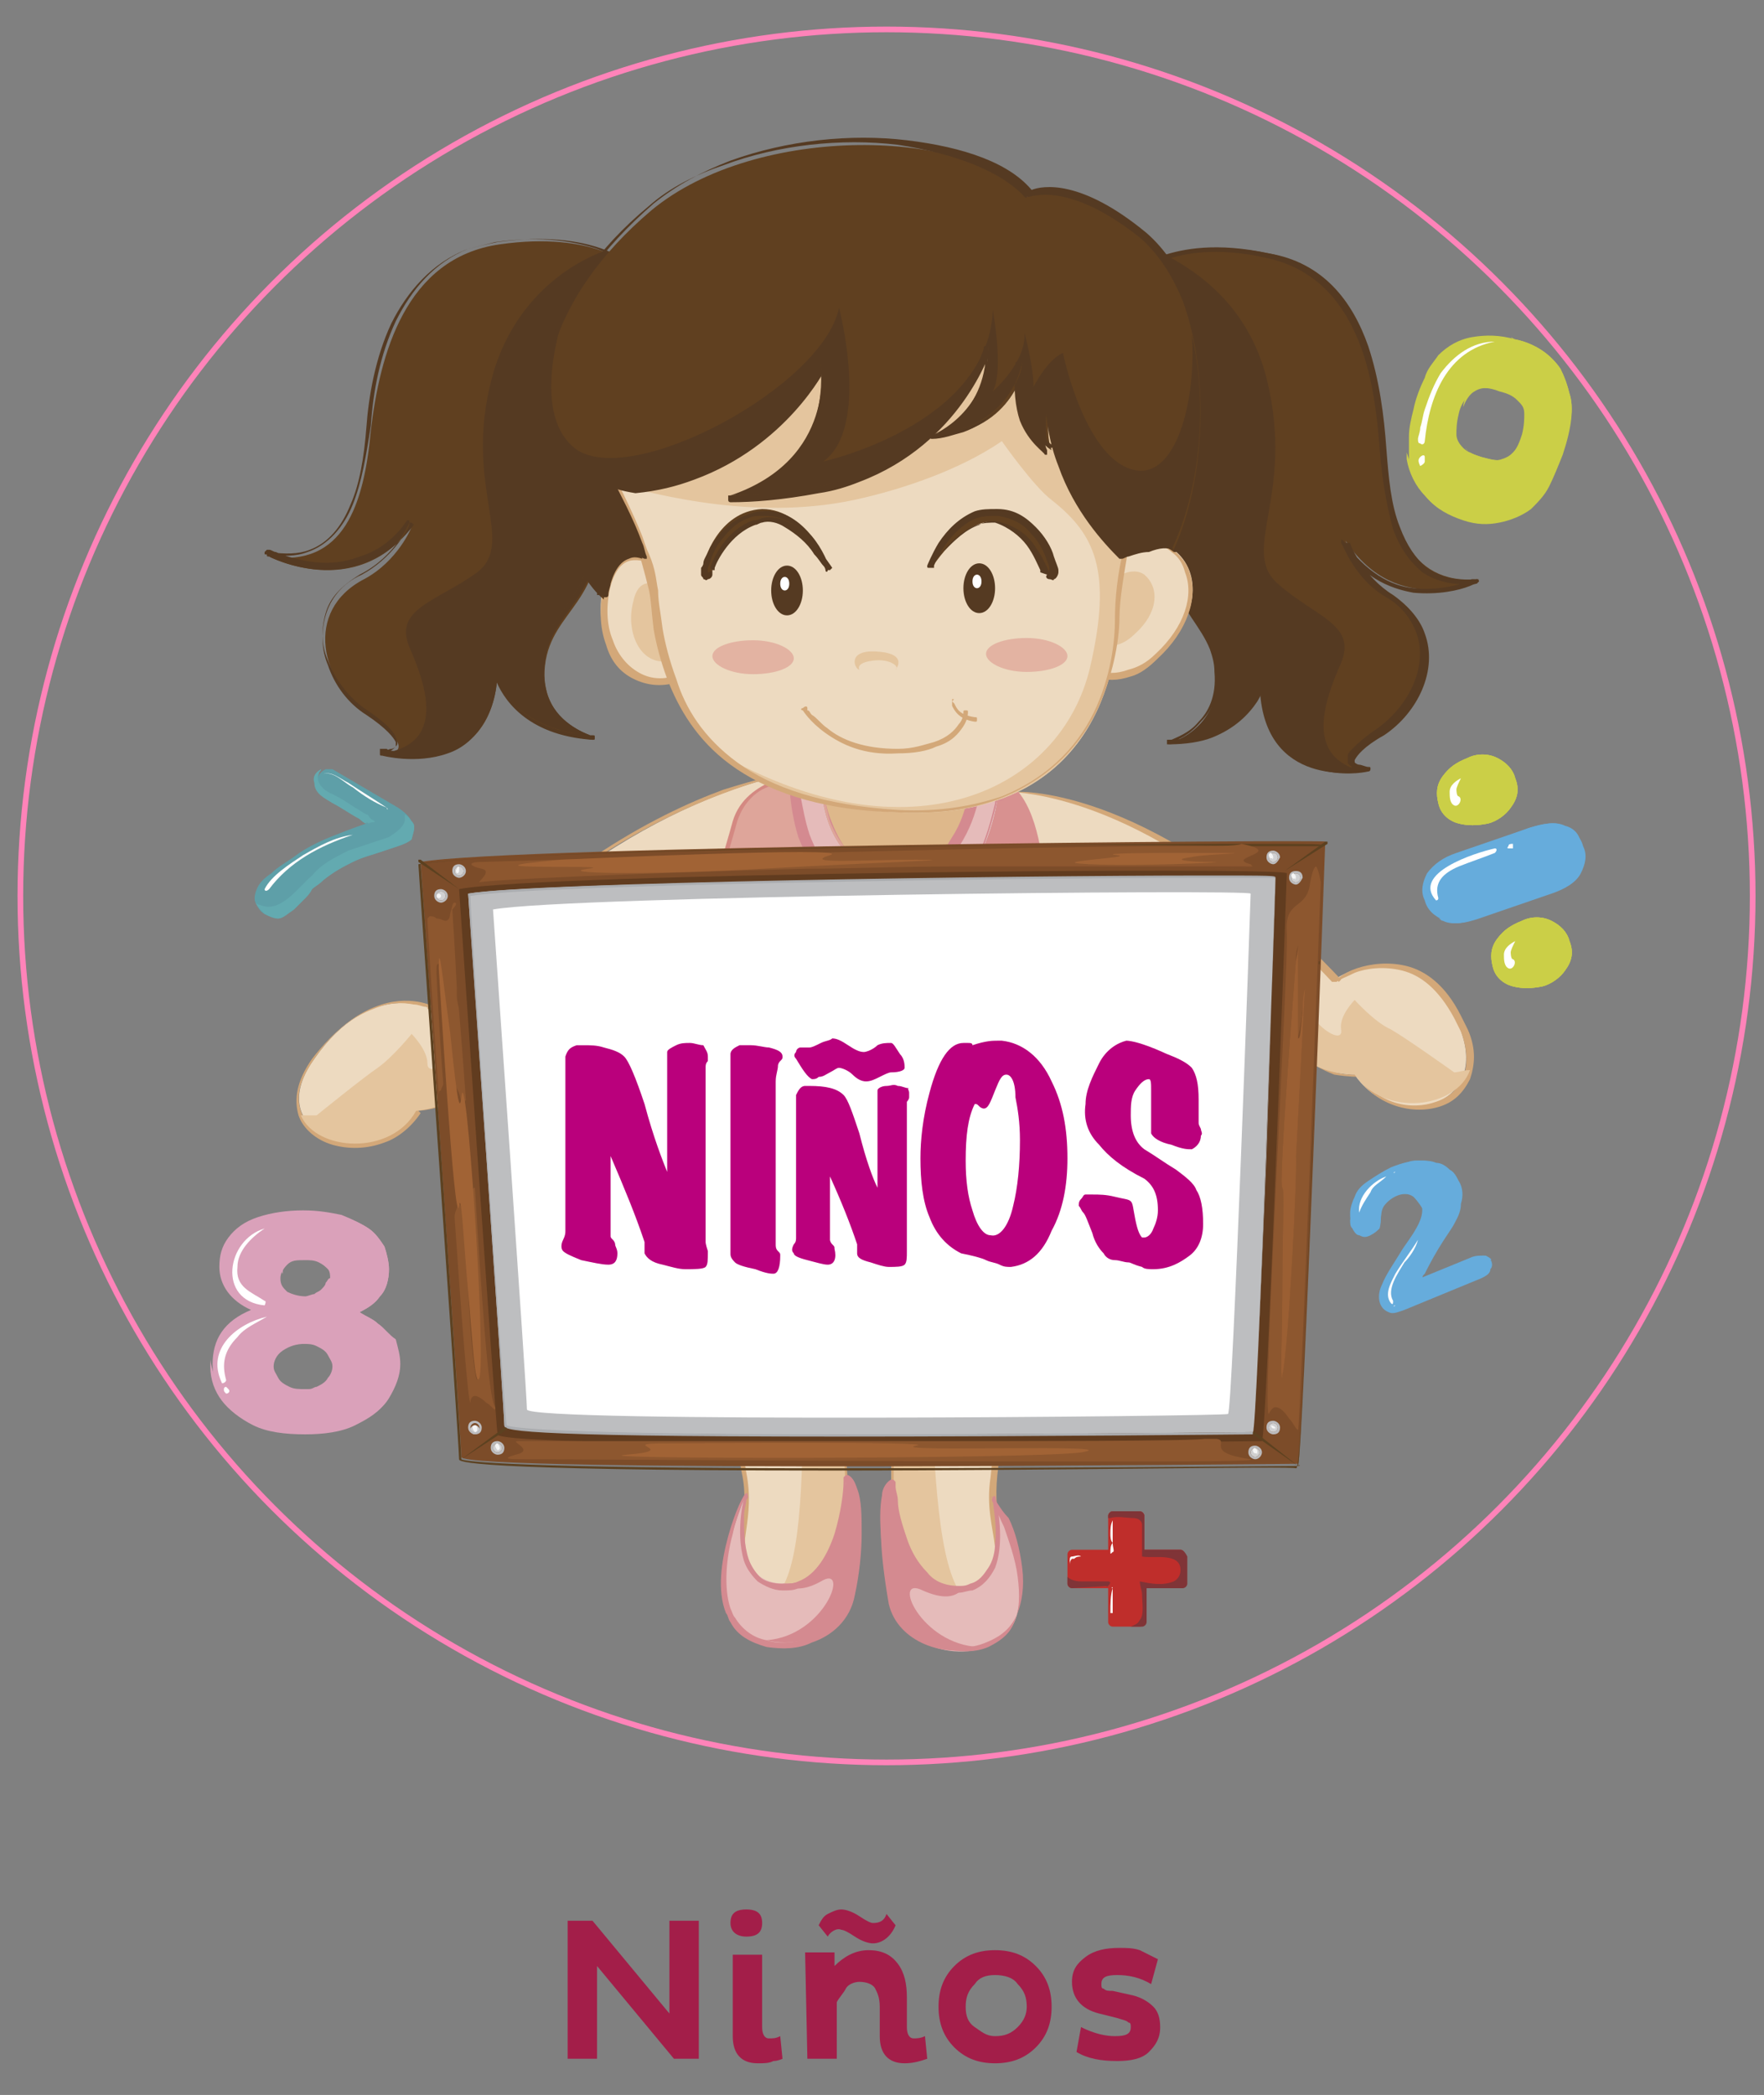 <?xml version="1.0" encoding="utf-8"?>
<!-- Generator: Adobe Illustrator 19.2.1, SVG Export Plug-In . SVG Version: 6.00 Build 0)  -->
<svg version="1.1" id="Capa_1" xmlns="http://www.w3.org/2000/svg" xmlns:xlink="http://www.w3.org/1999/xlink" x="0px" y="0px"
	 viewBox="0 0 78 92.6" style="enable-background:new 0 0 78 92.6;" xml:space="preserve">
<rect x="0" y="0" width="78" height="92.6" fill="#808080" stroke="none"/>
<style type="text/css">
	.st0{fill:none;stroke:#FF83B9;stroke-width:0.25;stroke-miterlimit:10;}
	.st1{fill:#EDDAC0;}
	.st2{fill:#D3A879;}
	.st3{fill:#E4C59E;}
	.st4{fill:#C48881;}
	.st5{fill:#D48982;}
	.st6{fill:#E5BBBA;}
	.st7{fill:#D48A90;}
	.st8{fill:#DEA59A;}
	.st9{fill:#D89190;}
	.st10{fill:#D8E5E6;}
	.st11{fill:#DEB88B;}
	.st12{fill:#604020;}
	.st13{fill:#553A22;}
	.st14{fill:#FFFFFF;}
	.st15{fill:#E3B3A2;}
	.st16{fill:#ECCC82;}
	.st17{fill:#E0B26F;}
	.st18{fill:#7C4C29;}
	.st19{fill:#5C4120;}
	.st20{fill:#613C1F;}
	.st21{fill:#BDBEC0;}
	.st22{fill:#ABADB0;}
	.st23{fill:#8D572F;}
	.st24{fill:#85522C;}
	.st25{fill:#9B5F33;}
	.st26{fill:#A16335;}
	.st27{fill:#D0D0D1;}
	.st28{fill:#BBBBBD;}
	.st29{fill:#F5F5F5;}
	.st30{fill:#BA007C;}
	.st31{fill:#66ACDC;}
	.st32{fill:#5E9FA8;}
	.st33{fill:#63AAB0;}
	.st34{fill:#DAA1BA;}
	.st35{fill:#CBCF47;}
	.st36{fill:#BF2E2B;}
	.st37{fill:#803437;}
	.st38{enable-background:new    ;}
	.st39{fill:#A31E49;}
</style>
<g>
	<circle class="st0" cx="39.2" cy="39.6" r="38.3"/>
	<g>
		<g>
			<g>
				<g>
					<path class="st1" d="M34.5,34.3c0,0-8,1.4-15.4,10.3c0,0-2.7-1.4-5.2,2.2c-2.6,3.6,3,5,4.6,2.2c0,0,2.6-0.2,2.3-1.9
						c0,0,8.5-6.3,13-7.9L34.5,34.3z"/>
					<path class="st2" d="M34.5,34.3L34.5,34.3c0-0.1-0.9,0.1-2.5,0.6c-3,1.1-8.1,3.7-13,9.6l0.1,0.1l0.1-0.1c0,0-1.1-0.6-2.6,0
						c-0.8,0.3-1.8,1-2.8,2.3c-0.7,1-0.8,1.8-0.6,2.5c0.2,0.6,0.8,1.1,1.5,1.3s1.5,0.2,2.3-0.1c0.6-0.2,1.2-0.7,1.6-1.3L18.4,49v0.1
						c0,0,0.5,0,1.1-0.2c0.3-0.1,0.7-0.3,1-0.6s0.4-0.7,0.4-1.2h-0.1l0.1,0.1c0,0,0.5-0.4,1.4-1c2.6-1.8,8.1-5.6,11.5-6.8h0.1
						c0,0,0.1,0,0.1-0.1l0.7-4.9L34.5,34.3L34.5,34.3L34.5,34.3L34.5,34.3l-0.8,4.9h0.1v-0.1h-0.1c-4.6,1.7-13,7.9-13,7.9v0.1
						c0.1,0.4-0.1,0.8-0.3,1c-0.2,0.3-0.6,0.4-0.9,0.5s-0.5,0.2-0.7,0.2c-0.1,0-0.2,0-0.2,0c-0.1,0-0.1,0-0.1,0L18.3,49
						c-0.3,0.6-0.9,1-1.5,1.2c-0.7,0.3-1.5,0.3-2.1,0.1c-0.7-0.2-1.2-0.6-1.4-1.2s-0.1-1.3,0.6-2.3c0.9-1.3,1.8-1.9,2.6-2.2
						c0.7-0.3,1.3-0.3,1.8-0.2c0.2,0,0.4,0.1,0.5,0.1s0.1,0,0.1,0.1l0,0l0,0H19c4.9-5.9,10-8.4,12.9-9.5c0.8-0.3,1.4-0.5,1.8-0.6
						c0.2-0.1,0.4-0.1,0.5-0.1S34.4,34.4,34.5,34.3L34.5,34.3L34.5,34.3L34.5,34.3z"/>
					<path class="st3" d="M20.1,46.4c-0.3,0.6-1.2,1.2-1.2,0.6s-0.7-1.3-0.7-1.3s-0.8,1-1.5,1.5c-0.6,0.4-2.7,2.1-2.7,2.1
						c-0.2,0-0.4,0-0.7,0c0.7,1.6,4,1.8,5.1-0.2c0,0,2.6-0.2,2.3-1.9c0,0,8.5-6.3,13-7.9l0.7-1.5c-0.1,0-0.3-0.5-0.4-0.5
						C28.6,38,20.4,45.8,20.1,46.4z"/>
					<path class="st1" d="M44.8,35c0,0,6.1-0.3,14.2,8.3c0,0,3.3-2.3,5.3,1.6c2.1,4-2.6,5.3-4.4,2.6c0,0-2.6,0-2.5-1.7
						c0,0-8.6-5.7-13.2-6.9L44.8,35z"/>
					<path class="st2" d="M44.8,35L44.8,35C44.8,35.1,44.8,35.1,44.8,35c0.8,0.1,6.6,0.4,14.1,8.4H59c0,0,0,0,0.1,0
						c0.1-0.1,0.4-0.2,0.8-0.4c0.5-0.2,1.3-0.3,2.1-0.1s1.6,0.8,2.3,2.1c0.1,0.2,0.2,0.4,0.3,0.6c0.3,0.8,0.3,1.5,0.1,2
						s-0.6,0.9-1.2,1.1c-1.1,0.4-2.6,0.1-3.4-1.2H60c0,0,0,0-0.1,0c-0.2,0-0.7,0-1.1-0.2c-0.5-0.2-0.9-0.4-1.1-0.9
						c-0.1-0.2-0.1-0.3-0.1-0.5l-0.1-0.1c0,0-2.2-1.4-4.9-3s-6-3.3-8.3-3.9V39h0.1l0.5-3.9L44.8,35L44.8,35L44.8,35L44.8,35
						l-0.6,3.9c0,0.1,0,0.1,0.1,0.1c2.3,0.6,5.6,2.3,8.3,3.9c1.4,0.8,2.6,1.5,3.5,2.1c0.4,0.3,0.8,0.5,1,0.7s0.4,0.2,0.4,0.2
						l0.1-0.1h-0.1c0,0.2,0,0.4,0.1,0.6c0.2,0.6,0.9,0.9,1.4,1.1c0.6,0.1,1.1,0.1,1.1,0.1v-0.1L60,47.6c0.9,1.3,2.5,1.7,3.7,1.3
						c0.6-0.2,1-0.6,1.3-1.2c0.2-0.6,0.3-1.3-0.1-2.2c-0.1-0.2-0.2-0.4-0.3-0.6c-0.7-1.4-1.6-2-2.4-2.2c-0.8-0.2-1.6-0.1-2.2,0.1
						c-0.6,0.2-0.9,0.5-0.9,0.5l0.1,0.1l0.1-0.1C51.2,34.7,45,35,45,35C44.9,35,44.9,35,44.8,35L44.8,35z"/>
					<path class="st3" d="M58.1,45c0.4,0.6,1.3,1.1,1.2,0.5s0.6-1.3,0.6-1.3s0.9,1,1.6,1.3c0.7,0.4,2.8,1.9,2.8,1.9
						c0.2,0,0.4-0.1,0.7-0.1c-0.6,1.7-3.8,2.1-5.1,0.2c0,0-2.6,0-2.5-1.7c0,0-8.6-5.7-13.2-6.9l-0.7-2.2c0.1,0,1,0.4,1.1,0.4
						C51,38,57.7,44.5,58.1,45z"/>
					<path class="st4" d="M32.2,56.1c0,0,9.5,3.5,15.1,2.6c5.5-0.8,3.2-3.2,1-4.6C46.1,52.8,32.2,56.1,32.2,56.1z"/>
					<path class="st5" d="M32.2,56.1L32.2,56.1c0,0.1,2.4,1,5.5,1.7c3.1,0.8,6.9,1.4,9.6,1c0.8-0.1,1.5-0.3,2-0.5
						c0.7-0.2,1.1-0.5,1.3-0.9c0.2-0.3,0.2-0.7,0.1-1.1c-0.3-0.9-1.4-1.7-2.4-2.3c-0.3-0.2-0.8-0.3-1.4-0.3c-2.1-0.1-5.8,0.4-8.9,1
						c-3.2,0.6-5.8,1.2-5.8,1.2V56.1C32.1,56,32.1,56.1,32.2,56.1L32.2,56.1L32.2,56.1c0,0.1,0.2,0,0.6,0c1.3-0.3,4.7-1.1,8-1.6
						c1.6-0.3,3.3-0.5,4.6-0.5c1.3-0.1,2.4,0,2.8,0.3c1,0.6,2,1.5,2.3,2.2c0.1,0.3,0.1,0.6-0.1,0.9c-0.2,0.3-0.6,0.6-1.2,0.8
						c-0.5,0.2-1.1,0.3-2,0.5c-2.7,0.4-6.5-0.3-9.6-1c-1.5-0.4-2.9-0.8-3.9-1.1c-0.5-0.2-0.9-0.3-1.2-0.4C32.4,56,32.2,56,32.2,56.1
						L32.2,56.1L32.2,56.1L32.2,56.1z"/>
					<path class="st1" d="M31.6,56.5c0,0,0.8,6.1,1.3,8.6c0.4,2.5-0.9,3.9,0.8,5.3c1.7,1.5,4-0.6,3.7-4.7s0-8.7,0-9.1
						C37.4,56.2,32.2,54.2,31.6,56.5z"/>
					<path class="st2" d="M31.6,56.5h-0.1c0,0,0.8,6.1,1.3,8.6c0.2,0.9,0.1,1.7,0,2.4c-0.1,0.7-0.2,1.3,0.1,1.9
						c0.1,0.4,0.4,0.7,0.8,1.1c0.6,0.5,1.2,0.6,1.8,0.4c1.3-0.5,2.3-2.4,2-5.2c-0.3-4.1,0-8.7,0-9.1v-0.1c0-0.1-0.1-0.1-0.1-0.1
						c-0.1-0.1-0.4-0.3-0.8-0.4c-0.5-0.2-1.3-0.5-2.1-0.6s-1.5-0.1-2.1,0.1C32,55.7,31.6,56,31.6,56.5L31.6,56.5L31.6,56.5
						L31.6,56.5c0.2-0.4,0.5-0.7,0.9-0.8c0.8-0.3,1.9-0.1,2.9,0.1c0.5,0.1,1,0.3,1.3,0.5c0.2,0.1,0.3,0.1,0.4,0.2l0.1,0.1l0,0l0,0
						l0,0l0,0l0,0l0,0l0,0h0.1h-0.1l0,0h0.1h-0.1c0,0.4-0.3,5,0,9.1c0.2,2.8-0.8,4.6-1.9,5c-0.5,0.2-1.1,0.1-1.6-0.3
						c-0.4-0.3-0.6-0.6-0.7-1c-0.2-0.5-0.1-1.1,0-1.8c0.1-0.7,0.2-1.5,0-2.5c-0.2-1.2-0.5-3.4-0.8-5.2c-0.1-0.9-0.3-1.8-0.3-2.4
						c-0.1-0.6-0.1-1-0.1-1L31.6,56.5L31.6,56.5L31.6,56.5z"/>
					<path class="st3" d="M34.5,55.5c0.5,1.2,1,3.2,1,6.5c0,4.4-0.2,8-1.4,8.7c1.7,0.9,3.6-1.1,3.3-5c-0.3-4.1,0-8.7,0-9.1
						C37.4,56.4,35.9,55.7,34.5,55.5z"/>
					<path class="st2" d="M33.9,60.2c0,0,0.8,0.2,1.5-0.1c0.1,0,0.3-0.1,0.4-0.2c0,0,0.1-0.1,0-0.2c0,0-0.1-0.1-0.2,0
						c-0.1,0.1-0.2,0.1-0.3,0.2c-0.4,0.1-0.7,0.1-1,0.1c-0.1,0-0.2,0-0.3,0h-0.1l0,0c-0.1,0-0.1,0-0.1,0.1
						C33.8,60.1,33.8,60.2,33.9,60.2z"/>
					<path class="st6" d="M33,66c0,0-1.7,3.8-0.6,5.6c1.1,1.9,4.8,1.3,5.3-1.1c0.4-2.4,0.5-4.8-0.3-5.2c0,0-0.1,4.8-2.7,4.7
						C32,70,33,66,33,66z"/>
					<path class="st7" d="M33,66L33,66c-0.1,0-0.5,0.8-0.8,1.9s-0.5,2.4-0.1,3.4c0.1,0.1,0.1,0.3,0.2,0.4c0.3,0.6,0.9,0.9,1.6,1.1
						c0.7,0.1,1.4,0.1,2-0.2c0.9-0.3,1.7-1,1.9-2.1c0.2-0.9,0.3-1.9,0.3-2.7c0-0.8,0-1.5-0.2-2c-0.1-0.3-0.2-0.5-0.4-0.6h-0.1
						l-0.1,0.1c0,0,0,0.1,0,0.2c0,0.4-0.1,1.3-0.4,2.3c-0.3,0.9-0.8,1.8-1.6,2.1C35.1,70,34.9,70,34.6,70c-0.4,0-0.8-0.1-1-0.3
						c-0.2-0.2-0.4-0.5-0.5-0.8c-0.2-0.6-0.2-1.3-0.2-1.9c0-0.3,0.1-0.5,0.1-0.7C33.1,66.2,33.1,66.1,33,66C33.1,66.1,33.1,66,33,66
						C33.1,65.9,33.1,65.9,33,66C32.9,65.9,32.9,65.9,33,66L33,66L33,66c-0.1,0-0.5,1.7-0.1,3c0.1,0.3,0.3,0.6,0.6,0.9
						c0.3,0.2,0.7,0.4,1.1,0.4c0.3,0,0.5,0,0.7-0.1c0.5-0.2,0.9-0.6,1.2-1.1c0.9-1.4,0.9-3.7,0.9-3.7h-0.1l0,0
						c0.1,0.1,0.2,0.2,0.3,0.5c0.2,0.4,0.2,1.1,0.2,1.9s-0.1,1.7-0.3,2.7c-0.2,0.9-0.9,1.6-1.7,1.9c-0.6,0.2-1.3,0.3-1.9,0.1
						c-0.6-0.1-1.1-0.5-1.4-1c-0.1-0.1-0.1-0.2-0.2-0.4c-0.3-0.9-0.2-2.2,0.1-3.3c0.1-0.5,0.3-1,0.4-1.3C32.9,66.3,32.9,66.2,33,66
						C33,66,33.1,66,33,66L33,66L33,66L33,66z"/>
					<path class="st7" d="M37.4,65.3c0,0-0.1,4.8-2.7,4.7h-0.1c0.3,0.2,0.8,0.4,1.7-0.1c1.3-0.8,0.2,2.4-2.4,2.6
						c1.5,0.4,3.6-0.4,3.9-2.1C38.1,68.1,38.1,65.7,37.4,65.3z"/>
					<path class="st1" d="M44.8,56.6c0,0-0.6,6.2-0.9,8.7c-0.3,2.5,1.1,3.8-0.6,5.4c-1.6,1.5-4-0.4-3.9-4.6c0.1-4.1-0.3-8.7-0.4-9.1
						C39,56.6,44.2,54.4,44.8,56.6z"/>
					<path class="st2" d="M44.8,56.6L44.8,56.6c-0.1,0-0.1,0.4-0.2,1c-0.2,1.9-0.6,5.8-0.8,7.7c-0.2,1.3,0.1,2.2,0.2,3.1
						c0.1,0.4,0.1,0.8,0,1.1c-0.1,0.4-0.3,0.7-0.7,1.1c-0.2,0.2-0.4,0.3-0.6,0.4c-0.5,0.2-1,0.1-1.5-0.2c-0.5-0.3-0.9-0.9-1.2-1.7
						c-0.3-0.8-0.4-1.8-0.4-2.9c0.1-4.2-0.4-8.7-0.4-9.1h-0.1h0.1l0,0h-0.1h0.1l0,0c0,0,0-0.1,0.1-0.1c0.2-0.2,0.7-0.4,1.3-0.6
						c0.8-0.3,1.7-0.5,2.5-0.5c0.4,0,0.8,0,1,0.2c0.3,0.1,0.5,0.3,0.6,0.6v0.1L44.8,56.6L44.8,56.6L44.8,56.6L44.8,56.6L44.8,56.6
						c0-0.5-0.3-0.7-0.6-0.9c-1-0.4-2.5-0.1-3.7,0.3c-0.4,0.2-0.8,0.3-1.1,0.5c-0.1,0.1-0.2,0.1-0.3,0.2L39,56.8c0,0-0.1,0.1,0,0.1
						c0,0.4,0.5,5,0.4,9.1c0,1.2,0.1,2.2,0.4,3c0.3,0.8,0.8,1.5,1.3,1.8c0.5,0.4,1.1,0.5,1.7,0.3c0.2-0.1,0.5-0.2,0.7-0.4
						c0.4-0.4,0.7-0.8,0.8-1.2c0.2-0.6,0.1-1.2-0.1-1.9c-0.1-0.7-0.2-1.4-0.1-2.4c0.3-2.5,0.9-8.7,0.9-8.7l0,0L44.8,56.6z"/>
					<path class="st3" d="M41.9,55.8c-0.4,1.2-0.9,3.3-0.7,6.5c0.2,4.4,0.5,8,1.8,8.6c-1.6,1-3.7-1-3.5-4.8c0.1-4.1-0.3-8.7-0.4-9.1
						C39.1,56.8,40.5,56.1,41.9,55.8z"/>
					<path class="st2" d="M42.7,60.3L42.7,60.3c-0.2,0.1-1.1,0.2-1.7-0.2c-0.1,0-0.1,0-0.2,0c0,0.1,0,0.1,0,0.2
						c0.4,0.2,0.8,0.3,1.2,0.3s0.6-0.1,0.6-0.1C42.7,60.5,42.7,60.4,42.7,60.3C42.8,60.3,42.8,60.2,42.7,60.3z"/>
					<path class="st6" d="M43.9,66.2c0,0,1.9,3.7,0.9,5.6s-4.8,1.5-5.3-0.9c-0.5-2.3-0.7-4.7,0-5.2c0,0,0.3,4.8,2.9,4.6
						C45,70.2,43.9,66.2,43.9,66.2z"/>
					<path class="st7" d="M43.9,66.2L43.9,66.2c-0.1,0.1,0,0.2,0.1,0.4c0.1,0.2,0.2,0.5,0.4,0.9c0.2,0.6,0.5,1.4,0.6,2.2
						c0.1,0.8,0.1,1.5-0.2,2.1c-0.2,0.5-0.7,0.8-1.1,1c-0.7,0.3-1.5,0.2-2.3,0c-0.7-0.3-1.3-0.8-1.6-1.5c0-0.1-0.1-0.2-0.1-0.3
						c-0.3-1.2-0.4-2.3-0.5-3.3c0-0.5,0-0.9,0.1-1.2c0.1-0.3,0.2-0.5,0.3-0.6l-0.1-0.1h-0.1c0,0,0.1,1.3,0.5,2.5
						c0.2,0.6,0.5,1.1,0.9,1.5s0.9,0.7,1.6,0.6c0.2,0,0.4-0.1,0.6-0.1c0.5-0.2,0.8-0.6,1-1c0.5-1.3,0-3.2,0-3.2L43.9,66.2L43.9,66.2
						L43.9,66.2L43.9,66.2C43.8,66.2,43.8,66.2,43.9,66.2c0,0.4,0.2,1.2,0.1,2c0,0.4-0.1,0.8-0.3,1.1c-0.2,0.3-0.4,0.6-0.8,0.7
						c-0.2,0.1-0.3,0.1-0.5,0.1c-0.6,0-1.1-0.2-1.4-0.6c-0.4-0.4-0.7-0.9-0.9-1.5s-0.4-1.2-0.4-1.7c0-0.2-0.1-0.4-0.1-0.6
						c0-0.1,0-0.2,0-0.2l-0.1-0.1h-0.1c-0.2,0.1-0.4,0.4-0.4,0.7c-0.2,1,0,2.8,0.4,4.6c0,0.1,0.1,0.2,0.1,0.3c0.3,0.8,1,1.3,1.7,1.6
						c0.8,0.3,1.7,0.3,2.4,0c0.5-0.2,1-0.5,1.3-1.1s0.4-1.4,0.3-2.2c-0.1-0.8-0.3-1.6-0.6-2.2C44.2,66.7,44,66.2,43.9,66.2
						C44,66.1,43.9,66.1,43.9,66.2C43.8,66.1,43.8,66.2,43.9,66.2L43.9,66.2z"/>
					<path class="st7" d="M39.5,65.7c0,0,0.3,4.8,2.9,4.6h0.1c-0.3,0.3-0.8,0.4-1.7,0c-1.4-0.7-0.1,2.4,2.5,2.5
						c-1.5,0.5-3.6-0.2-4-1.9C38.9,68.6,38.7,66.2,39.5,65.7z"/>
					<path class="st8" d="M36.2,34.4c0,0-3-0.3-3.7,2c-0.7,2.2-4.2,14.9-6.4,18.1c0,0,1.4,5.1,7.8,4.3c6.5-0.9,13.8-5.2,16.6-2.5
						c0,0-3.7-10.6-4.1-13.6c-0.4-3,0.1-9-3.8-8.4h-6.3L36.2,34.4z"/>
					<path class="st5" d="M36.2,34.2c0,0-1-0.1-2,0.3c-0.7,0.3-1.5,0.8-1.8,1.8c-0.3,1.1-1.4,4.8-2.6,8.7c-1.2,3.8-2.6,7.8-3.7,9.4
						v0.1c0,0,0,0.1,0.1,0.3c0.2,0.5,0.7,1.7,1.9,2.7s3.1,1.8,5.9,1.4c3.2-0.4,6.7-1.7,9.7-2.6c1.5-0.4,2.9-0.7,4-0.8
						c1.2,0,2.1,0.2,2.8,0.8h0.1c0,0,0.1-0.1,0-0.1c0,0-0.2-0.7-0.6-1.7c-0.5-1.6-1.3-4-2-6.3s-1.3-4.5-1.5-5.6
						c-0.3-1.7-0.2-4.6-0.9-6.5c-0.3-0.7-0.6-1.2-1.1-1.6s-1.2-0.5-2-0.4v0.1v-0.1L36.2,34.2C36.3,34.1,36.3,34.1,36.2,34.2
						c0,0,0.1,0.1,0.2,0.1h6.3l0,0c0.8-0.1,1.4,0,1.8,0.4c0.5,0.3,0.8,0.9,1,1.5c0.7,1.9,0.6,4.7,0.9,6.4c0.2,1.5,1.2,4.9,2.2,7.9
						s1.9,5.7,1.9,5.7h0.1l0.1-0.1c-0.7-0.7-1.8-0.9-3-0.9c-1.8,0.1-4,0.7-6.4,1.5c-2.4,0.7-4.9,1.6-7.3,1.9
						c-2.8,0.4-4.6-0.4-5.8-1.3c-1.2-1-1.7-2.1-1.9-2.6c0-0.1,0-0.1-0.1-0.2v-0.1h-0.1l0.1,0.1c1.1-1.6,2.5-5.6,3.8-9.5
						c1.2-3.9,2.3-7.6,2.6-8.7c0.3-0.9,0.9-1.4,1.6-1.6c0.5-0.2,1-0.2,1.3-0.3c0.2,0,0.3,0,0.4,0c0.1,0,0.2,0,0.2,0
						C36.2,34.4,36.2,34.4,36.2,34.2C36.3,34.3,36.3,34.2,36.2,34.2z"/>
					<path class="st9" d="M46.5,42.6c-0.4-3,0.1-9-3.8-8.4h-1.6c1.6,4,1.3,11.5,1,13.6c-0.5,2.9-2.2,7.5-8.1,9.5
						c-2.6,0.8-4.6,0.5-6.1-0.2c1.2,1.1,3.1,2,6.1,1.6c6.5-0.9,13.8-5.2,16.6-2.5C50.6,56.2,47,45.6,46.5,42.6z"/>
					<path class="st10" d="M44.1,35.3l-1.2-0.1c-0.3,1.2-1.2,4-3.7,3.5s-2.9-3.1-2.9-4.1l-1.2-0.1c0,0-0.1,4.8,4,5.6
						C43.4,40.9,44.1,35.3,44.1,35.3z"/>
					<path class="st11" d="M36.4,34.2c0,0-0.2,3.9,3,4.5c3.1,0.6,3.8-4,3.8-4L36.4,34.2z"/>
					<path class="st6" d="M44.1,35.3l-1.2-0.1c-0.3,1.2-1.2,4-3.7,3.5s-2.9-3.1-2.9-4.1l-1.2-0.1c0,0-0.1,4.8,4,5.6
						C43.4,40.9,44.1,35.3,44.1,35.3z"/>
					<path class="st7" d="M44.1,35.3L44.1,35.3l-1.2-0.2c-0.1,0-0.1,0-0.1,0.1c-0.1,0.5-0.3,1.2-0.7,1.8c-0.4,0.7-0.9,1.3-1.6,1.5
						c-0.4,0.1-0.8,0.2-1.3,0.1c-1.4-0.3-2.1-1.3-2.5-2.3c-0.2-0.7-0.3-1.3-0.4-1.7c0-0.1,0-0.1-0.1-0.1L35,34.4h-0.1v0.1
						c0,0,0,1.2,0.4,2.5c0.5,1.3,1.5,2.8,3.7,3.2c0.8,0.2,1.4,0.1,2-0.1c1.3-0.5,2-1.7,2.5-2.7C43.9,36.3,44.1,35.4,44.1,35.3
						L44.1,35.3L44.1,35.3L44.1,35.3L44.1,35.3c-0.1,0-0.1,0.1-0.1,0.2c-0.1,0.4-0.3,1.3-0.7,2.2s-1.1,1.8-2.2,2.2
						C40.6,40,40,40.1,39.3,40c-2.1-0.4-3-1.8-3.5-3.1c-0.2-0.6-0.3-1.2-0.4-1.7c0-0.2,0-0.4,0-0.5s0-0.2,0-0.2h-0.1v0.1l1.2,0.1
						v-0.1h-0.1c0,0.4,0.1,1.1,0.4,1.8c0.4,1,1.1,2.1,2.7,2.4c0.5,0.1,1,0.1,1.4-0.1c0.8-0.3,1.3-0.9,1.7-1.6s0.6-1.4,0.7-1.9h-0.1
						v0.1l1.2,0.1L44.1,35.3L44.1,35.3L44.1,35.3z"/>
					<path class="st12" d="M50.5,11.9c0,0,1.6-1.5,5.6-0.7s4.9,5.2,5.1,8.5c0.2,3.3,1,6.2,4.2,5.9c0,0-3.6,1.8-5.9-1.7
						c0,0,0.5,1.5,2,2.4c2.6,1.5,1.6,4.7-0.3,6c-2,1.3-1.3,1.6-0.7,1.7c0,0-4.6,0.9-4.6-4c0,0-0.5,2.7-4.1,2.8c0,0,2.4-0.6,2.2-3.2
						s-2.6-2.9-2-7C52.3,18.7,53.5,14,50.5,11.9z"/>
					<path class="st13" d="M50.5,11.9L50.5,11.9L50.5,11.9c0.1,0,0.4-0.2,1-0.4c0.8-0.3,2.3-0.6,4.5-0.1c2.3,0.5,3.5,2.1,4.2,4
						c0.5,1.4,0.7,3,0.8,4.4c0.1,1.3,0.3,2.5,0.6,3.6c0.3,0.8,0.7,1.4,1.3,1.9c0.6,0.4,1.4,0.6,2.3,0.5v-0.1v-0.1c0,0,0,0-0.1,0
						s-0.1,0.1-0.2,0.1c-0.5,0.2-1.4,0.4-2.4,0.3s-2.1-0.7-3.1-2.1c0,0-0.1-0.1-0.1,0c0,0,0,0,0,0.1l0,0c0.1,0.1,0.6,1.6,2,2.4
						c0.7,0.4,1.1,1,1.3,1.5c0.6,1.5-0.3,3.3-1.7,4.3c-0.6,0.4-0.9,0.7-1.1,0.9c-0.1,0.1-0.2,0.2-0.2,0.3s0,0.2,0,0.3
						s0.2,0.2,0.3,0.3s0.3,0.1,0.4,0.1V34v-0.1c0,0,0,0-0.1,0c-0.3,0-1.1,0.1-2-0.1c-0.8-0.2-1.7-0.8-2.1-1.9
						c-0.2-0.5-0.3-1.1-0.3-1.9c0-0.1,0-0.1-0.1-0.1s-0.1,0-0.1,0.1l0,0c0,0.2-0.4,1.7-2.2,2.4c-0.5,0.2-1.1,0.3-1.8,0.3v0.1v0.1
						c0,0,0.1,0,0.2-0.1c0.3-0.1,0.8-0.3,1.3-0.9c0.5-0.5,0.9-1.3,0.8-2.4c0-0.4-0.1-0.8-0.2-1.1c-0.4-1.1-1.1-1.8-1.6-2.9
						c-0.3-0.7-0.4-1.6-0.2-3c0.4-3,1.2-6.4,0.3-8.8C51.9,13.1,51.3,12.4,50.5,11.9L50.5,11.9L50.5,11.9L50.5,11.9L50.5,11.9
						c0.7,0.6,1.2,1.3,1.5,2.1c0.9,2.3,0.1,5.7-0.3,8.7c-0.2,1.4,0,2.3,0.2,3.1c0.4,1.2,1.2,1.9,1.6,2.9c0.1,0.3,0.2,0.6,0.2,1
						c0.1,1.1-0.3,1.8-0.7,2.2c-0.4,0.5-1,0.7-1.2,0.8h-0.1l0,0c-0.1,0-0.1,0.1-0.1,0.1c0,0.1,0.1,0.1,0.1,0.1
						c0.7,0,1.4-0.1,1.9-0.3c1-0.4,1.6-1,2-1.6c0.3-0.5,0.4-1,0.4-1h-0.1h-0.1c0,0.8,0.1,1.4,0.3,1.9c0.5,1.4,1.7,2,2.6,2.2
						c1,0.2,1.8,0,1.8,0c0.1,0,0.1-0.1,0.1-0.1c0-0.1,0-0.1-0.1-0.1s-0.3-0.1-0.4-0.1s-0.2-0.1-0.2-0.1v-0.1
						c0.1-0.2,0.4-0.6,1.3-1.1c1.5-1,2.4-2.9,1.8-4.5c-0.2-0.6-0.7-1.2-1.4-1.7c-1.3-0.8-1.9-2.2-1.9-2.3l0,0h-0.1h-0.3
						c0.9,1.5,2.1,2,3.2,2.2c1.1,0.1,2-0.1,2.5-0.3c0.2-0.1,0.3-0.1,0.3-0.1l0.1-0.1c0-0.1-0.1-0.1-0.1-0.1
						c-0.9,0.1-1.6-0.1-2.2-0.5c-0.5-0.4-0.9-1-1.2-1.8c-0.4-1-0.5-2.2-0.6-3.5c-0.1-1.4-0.3-3-0.8-4.5c-0.7-2-2-3.7-4.4-4.1
						c-2.3-0.5-3.8-0.2-4.7,0.1C50.7,11.6,50.4,11.8,50.5,11.9L50.5,11.9L50.5,11.9L50.5,11.9z"/>
					<path class="st13" d="M59.3,29.3c0.7-1.7-1.1-2-2.8-3.5s0.8-3.9-0.5-9.1c-0.8-3.1-2.9-4.6-4.4-5.4c-0.8,0.3-1.1,0.6-1.1,0.6
						c3.1,2,1.8,6.7,1.3,10.8c-0.5,4,1.8,4.4,2,7s-2.2,3.2-2.2,3.2c3.7-0.1,4.1-2.8,4.1-2.8c0,4.6,4,4.1,4.6,4
						C57.6,33.5,58.6,30.9,59.3,29.3z"/>
					<path class="st12" d="M27.9,11.8c0,0-1.6-1.6-5.8-1s-5.3,4.9-5.7,8.2c-0.3,3.3-1.2,6.1-4.5,5.6c0,0,3.8,2,6.3-1.3
						c0,0-0.6,1.5-2.1,2.3c-2.7,1.4-1.9,4.6,0.2,6c2,1.4,1.3,1.7,0.7,1.8c0,0,4.8,1.2,5-3.7c0,0,0.4,2.7,4.3,3c0,0-2.5-0.8-2.2-3.3
						s2.8-2.8,2.3-6.8C25.8,18.4,24.7,13.6,27.9,11.8z"/>
					<path class="st13" d="M27.9,11.8L27.9,11.8c0.1-0.1-1.6-1.7-5.9-1.1c-0.5,0.1-0.9,0.2-1.3,0.3c-1.6,0.6-2.7,1.9-3.4,3.3
						c-0.7,1.5-1,3.2-1.1,4.6c-0.1,1.3-0.3,2.5-0.7,3.4c-0.4,1-1,1.7-1.8,2c-0.5,0.2-1.1,0.2-1.8,0.1c-0.1,0-0.1,0-0.1,0.1
						s0,0.1,0.1,0.1c0,0,2.1,1.1,4.2,0.3c0.8-0.3,1.5-0.8,2.2-1.7l-0.1-0.1h-0.1v0.1c-0.1,0.3-0.8,1.5-2.1,2.2
						c-0.9,0.4-1.4,1.1-1.6,1.8c-0.2,0.7-0.2,1.5,0.1,2.2c0.3,0.9,0.9,1.7,1.7,2.2c0.9,0.6,1.2,1,1.3,1.2c0,0.1,0,0.1,0,0.2
						c0,0-0.1,0.1-0.2,0.1s-0.2,0.1-0.4,0.1c-0.1,0-0.1,0.1-0.1,0.1c0,0.1,0,0.1,0.1,0.1c0,0,1.5,0.4,2.9-0.1
						c0.6-0.2,1.1-0.6,1.5-1.2s0.7-1.4,0.7-2.5h-0.1h-0.1c0,0,0,0.2,0.1,0.4c0.3,0.8,1.3,2.5,4.3,2.7c0.1,0,0.1,0,0.1-0.1
						s0-0.1-0.1-0.1h-0.1c-0.3-0.1-1.5-0.6-1.9-1.8c-0.1-0.4-0.2-0.8-0.1-1.4c0.1-1.2,0.8-1.9,1.4-2.8s1.1-2,0.9-4.1
						c-0.2-2-0.6-4.2-0.6-6.2C25.9,14.4,26.4,12.8,27.9,11.8H28H27.9L27.9,11.8L27.9,11.8c-1.7,0.9-2.3,2.6-2.3,4.5
						c-0.1,1.9,0.4,4.2,0.6,6.2s-0.3,3-0.9,3.9S24,28,23.8,29.3c-0.1,0.6,0,1.1,0.2,1.5c0.5,1.5,2.1,1.9,2.1,1.9v-0.1v-0.1
						c-2.9-0.2-3.8-1.8-4.1-2.6c0-0.1-0.1-0.2-0.1-0.3v-0.1l0,0c0-0.1-0.1-0.1-0.1-0.1c-0.1,0-0.1,0.1-0.1,0.1
						c0,1.1-0.3,1.9-0.7,2.4c-0.4,0.6-0.9,0.9-1.4,1.1c-0.6,0.2-1.3,0.3-1.9,0.2c-0.3,0-0.5,0-0.6-0.1c-0.1,0-0.1,0-0.2,0h-0.1v0.1
						v0.1c0.1,0,0.3,0,0.4-0.1c0.1,0,0.2-0.1,0.3-0.2s0.1-0.2,0-0.4c-0.1-0.3-0.5-0.7-1.4-1.3c-0.7-0.5-1.3-1.3-1.6-2.1
						c-0.3-0.7-0.3-1.4-0.1-2.1s0.7-1.2,1.5-1.7c1.6-0.8,2.2-2.3,2.2-2.3c0-0.1,0-0.1,0-0.1H18c-0.6,0.9-1.4,1.4-2.1,1.6
						c-1,0.4-2,0.3-2.8,0.1c-0.4-0.1-0.7-0.2-0.9-0.3c-0.1,0-0.2-0.1-0.3-0.1s-0.1,0-0.1,0l-0.1,0.1v0.1c0.8,0.1,1.4,0.1,1.9-0.1
						c0.9-0.3,1.6-1.1,2-2.1s0.6-2.2,0.8-3.5c0.1-1.5,0.4-3.1,1.1-4.6c0.7-1.4,1.7-2.6,3.2-3.2c0.4-0.1,0.8-0.2,1.2-0.3
						c2.1-0.3,3.6,0,4.5,0.3c0.5,0.2,0.8,0.3,1,0.5c0.1,0.1,0.2,0.1,0.2,0.2L27.9,11.8L27.9,11.8L27.9,11.8L27.9,11.8L27.9,11.8z"/>
					<path class="st13" d="M18.1,28.6c-0.7-1.7,1.2-2,3-3.3c1.8-1.4-0.8-4,0.8-9.1c1-3,3.2-4.5,4.8-5.1c0.8,0.3,1.2,0.6,1.2,0.6
						c-3.3,1.9-2.1,6.6-1.7,10.7s-2,4.3-2.3,6.8s2.2,3.3,2.2,3.3c-3.8-0.3-4.3-3-4.3-3c-0.1,4.6-4.3,3.9-4.9,3.8
						C19.8,32.9,18.8,30.2,18.1,28.6z"/>
					<path class="st1" d="M29.3,25.1c0,0-2-1.6-2.6,0.7s0.8,5.2,3.6,3.9C33.2,28.4,29.3,25.1,29.3,25.1z"/>
					<path class="st2" d="M29.3,25.1L29.3,25.1c0.1-0.1-0.2-0.3-0.5-0.4c-0.3-0.2-0.8-0.3-1.2-0.1c-0.4,0.1-0.7,0.5-0.9,1.3
						c-0.2,0.9-0.2,1.8,0.1,2.6c0.2,0.7,0.6,1.2,1.2,1.5s1.3,0.4,2.1,0.1c0.1,0,0.2-0.1,0.4-0.1c0.6-0.3,0.9-0.6,1-1
						s0.1-0.8-0.1-1.2C30.9,26.3,29.4,25,29.3,25.1L29.3,25.1L29.3,25.1L29.3,25.1c-0.1,0.1,0,0.2,0.2,0.3c0.4,0.4,1.3,1.3,1.7,2.3
						c0.1,0.4,0.2,0.7,0.1,1.1c-0.1,0.3-0.4,0.6-0.9,0.9c-0.1,0.1-0.2,0.1-0.3,0.1c-0.8,0.3-1.4,0.2-1.9-0.1
						c-0.5-0.3-0.9-0.8-1.1-1.4c-0.3-0.7-0.3-1.6-0.1-2.4c0.2-0.7,0.5-1,0.8-1.1s0.7,0,1.1,0.1C29.1,25,29.2,25.1,29.3,25.1l0.1,0.1
						L29.3,25.1L29.3,25.1L29.3,25.1L29.3,25.1z"/>
					<path class="st3" d="M29.5,26.1c0,0-1.2-1-1.5,0.5c-0.4,1.5,0.5,3.3,2.2,2.4C31.8,28.2,29.5,26.1,29.5,26.1z"/>
					<path class="st1" d="M48.5,25.1c0,0,2.1-1.8,3.4-0.8c1.3,1,1.1,3.1-0.7,4.6c-1.8,1.6-3.1,0.8-3.4-0.1
						C47.6,28,48.5,25.1,48.5,25.1z"/>
					<path class="st2" d="M48.5,25.1L48.5,25.1c0.1,0.1,0.1,0,0.2,0c0.2-0.2,0.8-0.6,1.4-0.8c0.3-0.1,0.6-0.2,0.9-0.2
						s0.6,0.1,0.8,0.3c0.3,0.2,0.5,0.5,0.6,0.9c0.4,1,0,2.4-1.3,3.6c-0.4,0.4-0.8,0.6-1.2,0.7c-1.1,0.4-1.8-0.1-2-0.7v-0.1
						c-0.1-0.2-0.1-0.5,0-0.9c0.1-0.6,0.3-1.3,0.4-1.8c0.1-0.3,0.1-0.5,0.2-0.7C48.6,25.2,48.6,25.1,48.5,25.1L48.5,25.1L48.5,25.1
						L48.5,25.1L48.5,25.1c-0.1,0-0.3,0.7-0.5,1.5c-0.1,0.4-0.2,0.9-0.3,1.3s-0.1,0.8,0,1V29c0.1,0.4,0.4,0.7,0.8,0.9
						c0.4,0.2,0.9,0.2,1.5,0c0.4-0.1,0.8-0.4,1.2-0.8c1.3-1.2,1.8-2.7,1.4-3.8c-0.1-0.4-0.4-0.7-0.7-1C51.6,24.1,51.3,24,51,24
						s-0.7,0.1-1,0.2C49.2,24.4,48.5,25.1,48.5,25.1L48.5,25.1L48.5,25.1z"/>
					<path class="st3" d="M48.8,25.9c0,0,1.1-1,1.8-0.5c0.7,0.6,0.6,1.7-0.4,2.6c-0.9,0.9-1.7,0.5-1.8,0S48.8,25.9,48.8,25.9z"/>
					<path class="st1" d="M46.6,16.9c0,0-0.5,2.1-0.1,3c0,0-1.6-0.9-1.2-3.8c0,0-0.4,2.9-3.9,3.2c0,0,2.4-1,2.4-3.9
						c0,0,1.9-2.3-6.3-1.1c-5.2,0.7-10.1,7.4-10.6,7c0.3,0.6,0.8,1.6,1.2,2.5c0.9,2.1,0.6,2.3,1,4.1c0.5,2.4,1.5,7.6,10.5,8
						c9,0.5,9.8-6.7,9.8-8.4c0-0.8,0.2-1.9,0.4-3.2C48.8,23.3,46.6,20.7,46.6,16.9z"/>
					<path class="st3" d="M46.6,16.9c0,0-0.5,2.1-0.1,3c0,0-1.6-0.9-1.2-3.8c0,0-0.4,2.9-3.9,3.2c0,0,2.4-1,2.4-3.9c0,0-0.8-1.2-9,0
						c-2.7,0.4-6.8,6-7.9,5.9c2.2,0.6,6.8,1.8,11.3,0.7c1.7-0.4,4.2-1.2,6.1-2.5c0,0,1.4,2,2.2,2.6c1.9,1.5,2.7,3.1,1.7,7.4
						c-1.3,5.5-8,8.6-16.4,3.8c1.5,1.4,3.9,2.4,7.8,2.6c9,0.5,9.8-6.7,9.8-8.4c0-0.8,0.2-1.9,0.4-3.2C48.8,23.3,46.6,20.7,46.6,16.9
						z"/>
					<path class="st2" d="M26.8,21.3c0.3,0.6,0.8,1.6,1.2,2.5l0,0c0.1,0.3,0.3,0.6,0.3,0.8c0.2,0.7,0.3,1.1,0.4,1.5
						c0.1,0.5,0.1,0.9,0.2,1.7c0.1,0.6,0.3,1.4,0.6,2.2c0.5,1.3,1.3,2.7,2.8,3.8s3.8,2,7.2,2.1c1.9,0.1,3.4-0.1,4.7-0.6
						c2.3-0.9,3.7-2.5,4.4-4.1s0.9-3.1,0.9-3.9s0.2-1.9,0.4-3.1c0-0.1,0-0.1-0.1-0.1s-0.1,0-0.1,0.1c-0.3,1.2-0.4,2.3-0.4,3.2
						c0,0.7-0.1,2.2-0.8,3.8c-0.7,1.6-2,3.1-4.2,4c-1.2,0.4-2.7,0.7-4.6,0.6c-3.3-0.2-5.6-1-7.1-2.1s-2.3-2.4-2.7-3.7
						c-0.3-0.8-0.5-1.6-0.6-2.2c-0.1-0.8-0.2-1.2-0.2-1.7c-0.1-0.5-0.1-0.9-0.4-1.6c-0.1-0.2-0.2-0.5-0.3-0.8h-0.1h0.1
						c-0.4-1-0.9-2-1.2-2.6c0-0.1-0.1-0.1-0.2,0C26.8,21.2,26.8,21.3,26.8,21.3z"/>
					<path class="st2" d="M35.5,31.4c0,0,0.3,0.5,1,1c0.7,0.5,1.7,1,3.2,0.9c0.7,0,1.3-0.1,1.7-0.3c0.7-0.2,1-0.6,1.2-0.9
						s0.2-0.6,0.2-0.6c0-0.1,0-0.1-0.1-0.1s-0.1,0-0.1,0.1l0,0c0,0,0,0.3-0.2,0.5c-0.2,0.3-0.5,0.6-1.1,0.8
						c-0.4,0.1-0.9,0.3-1.6,0.3c-1.5,0-2.5-0.4-3.1-0.9c-0.3-0.2-0.5-0.5-0.7-0.6c-0.1-0.1-0.1-0.2-0.2-0.2v-0.1l0,0
						c0-0.1-0.1-0.1-0.2,0C35.4,31.3,35.4,31.4,35.5,31.4z"/>
					<path class="st2" d="M42.1,31c0,0,0,0.1,0,0.2c0.1,0.2,0.3,0.6,1,0.7c0.1,0,0.1,0,0.1-0.1s0-0.1-0.1-0.1
						c-0.7-0.1-0.8-0.4-0.9-0.6L42.1,31L42.1,31L42.1,31L42.1,31L42.1,31L42.1,31L42.1,31L42.1,31c0.1-0.1,0.1-0.1,0-0.1V31z"/>
					<path class="st12" d="M31.5,25.2c0,0,0.6-1.8,2.1-2.2c1.5-0.3,3,2.1,3,2.1s-0.9-2.6-2.9-2.6c-2,0.1-2.6,2.4-2.6,2.5
						C31.1,25.3,31.3,25.5,31.5,25.2z"/>
					<path class="st13" d="M31.5,25.2h0.1v-0.1c0.1-0.3,0.7-1.5,1.8-1.9c0.1,0,0.2-0.1,0.3-0.1c0.3-0.1,0.7,0,1,0.2
						c0.5,0.3,1,0.7,1.3,1.2c0.2,0.2,0.3,0.4,0.4,0.5c0.1,0.1,0.1,0.2,0.1,0.2c0,0.1,0.1,0.1,0.1,0c0.1,0,0.1-0.1,0.1-0.1l0,0
						c-0.1-0.2-0.3-0.8-0.8-1.4s-1.2-1.2-2.2-1.1c-0.3,0-0.5,0.1-0.8,0.2c-0.7,0.3-1.2,0.9-1.5,1.4c-0.1,0.3-0.3,0.5-0.3,0.7
						c0,0.1-0.1,0.2-0.1,0.2c0,0.1,0,0.1,0,0.2v0.1c0,0.1,0.1,0.1,0.1,0.2c0.1,0,0.1,0.1,0.2,0c0.1,0,0.2-0.1,0.2-0.2l0,0V25.2
						L31.5,25.2c-0.1,0.1-0.2,0.1-0.2,0.1l0,0v-0.1l0,0l0,0l0,0l0,0l0,0l0,0c0,0,0,0,0-0.1c0.1-0.2,0.2-0.7,0.5-1.1s0.7-0.9,1.3-1.1
						c0.2-0.1,0.4-0.1,0.7-0.1c0.9,0,1.5,0.5,2,1c0.5,0.6,0.7,1.2,0.8,1.4l0,0h0.1l0.1-0.1c0,0-0.4-0.6-0.9-1.2
						c-0.3-0.3-0.6-0.6-1-0.8c-0.4-0.2-0.8-0.3-1.2-0.2C33.5,23,33.4,23,33.3,23c-1.4,0.5-1.9,2.1-1.9,2.1L31.5,25.2L31.5,25.2
						L31.5,25.2z"/>
					<path class="st12" d="M46.3,25.4c0,0-0.6-1.9-2.1-2.3s-3,2-3,2s1-2.6,2.9-2.4c2,0.2,2.5,2.5,2.5,2.7
						C46.6,25.5,46.4,25.7,46.3,25.4z"/>
					<path class="st13" d="M46.3,25.4L46.3,25.4c0.1,0,0.1,0,0.1-0.1c-0.1-0.2-0.3-0.7-0.6-1.1c-0.3-0.5-0.8-0.9-1.5-1.1
						c-0.3-0.1-0.7-0.1-1,0.1c-0.6,0.2-1.1,0.7-1.5,1.1c-0.5,0.3-0.7,0.7-0.7,0.7l0.1,0.1h0.1V25c0.1-0.3,0.8-1.7,1.9-2.1
						c0.3-0.1,0.6-0.1,0.9-0.1c0.7,0.1,1.2,0.4,1.5,0.8c0.4,0.4,0.6,0.9,0.7,1.2c0.1,0.2,0.1,0.3,0.1,0.4s0,0.1,0,0.1l0,0l0,0l0,0
						l0,0l0,0l0,0l0,0L46.3,25.4L46.3,25.4c0,0,0,0-0.1-0.1L46.3,25.4L46.3,25.4L46.3,25.4L46.3,25.4c-0.1,0.1,0,0.2,0.1,0.2
						s0.2,0.1,0.2,0c0.1,0,0.2-0.2,0.2-0.3v-0.1c0-0.1-0.1-0.3-0.2-0.6c-0.1-0.4-0.4-0.9-0.8-1.3s-0.9-0.8-1.7-0.8
						c-0.4,0-0.7,0-1,0.1c-0.7,0.3-1.2,0.8-1.6,1.4c-0.3,0.5-0.5,1-0.5,1c0,0.1,0,0.1,0.1,0.1h0.1c0,0,0,0,0-0.1
						c0.2-0.3,1.1-1.5,2-1.8c0.3-0.1,0.6-0.1,0.8-0.1c0.6,0.2,1.1,0.6,1.4,1c0.3,0.4,0.5,0.9,0.6,1.1c0,0.1,0,0.1,0,0.1l0,0
						L46.3,25.4z"/>
					<path class="st13" d="M35.5,26.1c0,0.6-0.3,1.1-0.7,1.1s-0.7-0.5-0.7-1.1s0.3-1.1,0.7-1.1S35.5,25.5,35.5,26.1z"/>
					<path class="st14" d="M34.9,25.8c0,0.2-0.1,0.3-0.2,0.3c-0.1,0-0.2-0.1-0.2-0.3c0-0.2,0.1-0.3,0.2-0.3S34.9,25.6,34.9,25.8z"/>
					<path class="st13" d="M44,26c0,0.6-0.3,1.1-0.7,1.1s-0.7-0.5-0.7-1.1s0.3-1.1,0.7-1.1S44,25.4,44,26z"/>
					<path class="st14" d="M43.4,25.7c0,0.2-0.1,0.3-0.2,0.3c-0.1,0-0.2-0.1-0.2-0.3c0-0.2,0.1-0.3,0.2-0.3S43.4,25.5,43.4,25.7z"/>
					<path class="st15" d="M35.1,29.1c0,0.4-0.8,0.7-1.8,0.7s-1.8-0.4-1.8-0.8s0.8-0.7,1.8-0.7S35.1,28.7,35.1,29.1z"/>
					<path class="st15" d="M47.2,29c0,0.4-0.8,0.7-1.8,0.7s-1.8-0.4-1.8-0.8s0.8-0.7,1.8-0.7S47.2,28.6,47.2,29z"/>
					<path class="st3" d="M38,29.6c0,0-0.2-0.3,0.6-0.4s1.2,0.3,1,0.4c0,0,0.6-0.7-0.8-0.8C37.4,28.7,37.8,29.6,38,29.6z"/>
					<path class="st12" d="M50.5,10.5c-3.4-2.8-5.1-1.8-5.1-1.8c-2.4-3-11.9-3.3-16.6,0.6c-4.6,3.9-5.7,8.4-4.2,13.2
						c0.7,2.1,1.4,3.4,2.1,4c0-0.2,0.1-0.4,0.1-0.6c0.3-1.3,1-1.4,1.6-1.2c-0.4-1.2-1.1-2.7-1.5-3.4c0.2,0.1,0.5,0.3,1.2,0.4
						c6-0.8,8.3-5.5,8.3-5.5s0.7,4.2-4,5.8c1,0,2.3-0.1,3.9-0.4c6-1.1,7.5-6.2,7.5-6.2c0,2.9-2.4,3.9-2.4,3.9
						c3.5-0.3,3.9-3.2,3.9-3.2c-0.4,2.9,1.2,3.8,1.2,3.8c-0.4-0.9,0.1-3,0.1-3c0,3.9,2.2,6.4,3.2,7.5c0.7-0.3,1.5-0.5,2.1,0l0,0
						C53.9,20.1,53.5,13,50.5,10.5z"/>
					<path class="st13" d="M51.9,24.3L51.9,24.3v0.1H52l0.1-0.1c1.5-3.2,1.7-7.8,0.5-11.1c-0.4-1.2-1.1-2.2-1.9-2.9
						c-2.9-2.4-4.6-2.1-5.1-1.9c-0.1,0-0.1,0.1-0.1,0.1l0.1,0.1l0.1-0.1c-1-1.3-3.1-2-5.6-2.3s-5.3,0-7.8,0.9
						C31,7.6,29.9,8.2,28.9,9c-2.3,2-3.8,4.1-4.5,6.3s-0.6,4.6,0.2,7c0.1,0.3,0.2,0.6,0.3,0.9c0.6,1.6,1.2,2.6,1.8,3.2h0.1
						c0,0,0.1,0,0.1-0.1c0-0.2,0.1-0.4,0.1-0.5c0.2-0.7,0.5-1,0.8-1.1c0.2-0.1,0.5-0.1,0.7,0h0.1v-0.1c-0.1-0.2-0.1-0.4-0.2-0.6
						c-0.4-1.1-1-2.2-1.3-2.8L27,21.3l-0.1,0.1c0.2,0.2,0.6,0.3,1.2,0.4l0,0c1-0.1,1.8-0.3,2.6-0.6c4.1-1.5,5.8-4.9,5.8-4.9h-0.1
						h-0.1l0,0c0,0.2,0.1,1.2-0.3,2.4c-0.4,1.1-1.4,2.4-3.5,3.2c-0.1,0-0.2,0.1-0.2,0.1c-0.1,0-0.1,0.1-0.1,0.1
						c0,0.1,0.1,0.1,0.1,0.1c1,0,2.3-0.1,3.9-0.4c0.7-0.1,1.3-0.3,1.8-0.5c4.5-1.7,5.8-5.8,5.8-5.8h-0.1h-0.1c0,1.4-0.6,2.4-1.2,3
						c-0.3,0.3-0.6,0.5-0.8,0.6c-0.1,0.1-0.2,0.1-0.3,0.1s-0.1,0-0.1,0l-0.1,0.1c0,0.1,0.1,0.1,0.1,0.1c0.5,0,1-0.2,1.4-0.3
						c1.1-0.4,1.8-1.2,2.1-1.8c0.4-0.6,0.4-1.2,0.4-1.2c0-0.1,0-0.1-0.1-0.1s-0.1,0-0.1,0.1c-0.1,1.1,0,1.9,0.2,2.5
						c0.4,1,1.1,1.4,1.1,1.5h0.1V20v-0.1c-0.2-0.4-0.1-1.1-0.1-1.7c0-0.3,0.1-0.6,0.1-0.8c0-0.2,0.1-0.3,0.1-0.3h-0.1h-0.1
						c0,1.3,0.2,2.5,0.6,3.5c0.7,2,2,3.4,2.7,4.1h0.1c0.1,0,0.2-0.1,0.3-0.1c0.3-0.1,0.6-0.2,0.9-0.2C51.3,24.2,51.6,24.2,51.9,24.3
						L51.9,24.3L51.9,24.3L51.9,24.3L51.9,24.3c-0.2-0.3-0.5-0.4-0.9-0.4c-0.3,0-0.7,0.1-1,0.2c-0.1,0-0.2,0.1-0.3,0.1v0.1l0.1-0.1
						c-0.7-0.7-1.9-2-2.6-4c-0.4-1-0.6-2.1-0.6-3.4c0-0.1,0-0.1-0.1-0.1s-0.1,0-0.1,0.1c0,0-0.1,0.5-0.2,1.1
						c-0.1,0.6-0.1,1.3,0.1,1.8c0,0,0,0.1,0.1,0.1h0.1l0.1-0.1l0,0c-0.1,0-0.6-0.4-1-1.3c-0.2-0.6-0.3-1.3-0.2-2.3h-0.1h-0.1l0,0
						c0,0.1-0.1,0.6-0.5,1.2c-0.3,0.6-0.9,1.2-2,1.6c-0.4,0.1-0.8,0.2-1.4,0.3v0.1v0.1c0,0,0.6-0.3,1.2-0.9c0.6-0.6,1.2-1.6,1.2-3.1
						c0-0.1,0-0.1-0.1-0.1s-0.1,0-0.1,0.1l0,0c-0.1,0.4-1.5,4.1-5.6,5.6c-0.5,0.2-1.1,0.4-1.8,0.5c-1.6,0.3-2.9,0.4-3.9,0.4V22v0.1
						c0.1,0,0.2-0.1,0.2-0.1c2.3-0.8,3.3-2.3,3.7-3.6c0.4-1.2,0.2-2.3,0.2-2.3s0-0.1-0.1-0.1c0,0-0.1,0-0.1,0.1c0,0,0,0-0.1,0.1
						c-0.4,0.6-2.1,3.3-5.6,4.6c-0.8,0.3-1.6,0.5-2.5,0.6v0.1v-0.1c-0.6-0.1-0.9-0.2-1.1-0.4h-0.1v0.1c0.3,0.6,0.9,1.7,1.3,2.8
						c0.1,0.2,0.1,0.4,0.2,0.6h0.1v-0.1c-0.3-0.1-0.6-0.1-0.9,0c-0.4,0.1-0.7,0.5-0.9,1.3c0,0.2-0.1,0.4-0.1,0.6h0.1l0.1-0.1
						c-0.6-0.5-1.2-1.5-1.8-3.1c-0.1-0.3-0.2-0.6-0.3-0.9c-0.8-2.4-0.9-4.7-0.2-6.9c0.7-2.2,2.1-4.3,4.4-6.2
						c0.9-0.8,2.1-1.4,3.3-1.8c2.4-0.9,5.2-1.2,7.7-0.9c2.6,0.4,4.6,1.2,5.6,2.3c0,0,0.1,0.1,0.1,0l0,0c0,0,0,0,0.1,0
						c0.4-0.1,2-0.5,4.9,1.8c0.8,0.7,1.4,1.6,1.9,2.8C53.5,16.6,53.3,21.2,51.9,24.3L51.9,24.3L51.9,24.3L51.9,24.3L51.9,24.3
						L51.9,24.3z"/>
					<path class="st13" d="M50.3,20.8C48,20.5,47,15.6,47,15.6c-0.7,0.3-1.3,1.5-1.3,1.5c0-0.9-0.4-2.4-0.4-2.4
						c0.1,1.3-1.4,2.6-1.4,2.6c0.5-0.9,0-3.6,0-3.6c-0.2,5.1-7.5,6.7-7.5,6.7c2.1-1.5,0.7-6.8,0.7-6.8c-0.7,3.5-9.3,8.1-11.7,6.2
						c-1.6-1.3-1-4.3-0.4-6.1c-1.4,2.7-1.5,5.7-0.5,8.7c0.7,2.1,1.4,3.4,2.1,4c0-0.2,0.1-0.4,0.1-0.6c0.3-1.3,1-1.4,1.6-1.2
						c-0.4-1.2-1.1-2.7-1.5-3.4c0.2,0.1,0.5,0.3,1.2,0.4c6-0.8,8.3-5.5,8.3-5.5s0.7,4.2-4,5.8c1,0,2.3-0.1,3.9-0.4
						c6-1.1,7.5-6.2,7.5-6.2c0,2.9-2.4,3.9-2.4,3.9c3.5-0.3,3.9-3.2,3.9-3.2c-0.4,2.9,1.2,3.8,1.2,3.8c-0.4-0.9,0.1-3,0.1-3
						c0,3.9,2.2,6.4,3.2,7.5c0.7-0.3,1.5-0.5,2.1,0l0,0c1.3-2.7,1.6-6.5,0.9-9.5C52.9,17.5,52.1,21,50.3,20.8z"/>
					<path class="st16" d="M31,53.4c0,0,0-3-2-1.8C27,52.8,29.9,54,31,53.4z"/>
					<path class="st16" d="M30.8,53.9c0,0-2.5-0.5-2.9,0.4C27.6,55.2,29.3,57.1,30.8,53.9z"/>
					<path class="st16" d="M31.5,53.9c0,0-0.6,1.8,0.3,2C32.7,56,34.6,53.8,31.5,53.9z"/>
					<path class="st16" d="M31.4,53.4c0,0,0-2,1.3-1.9C34,51.5,34.2,53.9,31.4,53.4z"/>
					<path class="st16" d="M37.6,47.9c0,0,0-2.7-1.8-1.6C34.1,47.3,36.7,48.3,37.6,47.9z"/>
					<path class="st16" d="M37.4,48.3c0,0-2.2-0.4-2.5,0.4C34.6,49.4,36.1,51.1,37.4,48.3z"/>
					<path class="st16" d="M38,48.2c0,0-0.6,1.6,0.3,1.8C39.1,50.2,40.8,48.2,38,48.2z"/>
					<path class="st16" d="M37.9,47.8c0,0,0-1.7,1.2-1.7C40.2,46.2,40.4,48.3,37.9,47.8z"/>
					<path class="st16" d="M29.7,47.3c0,0-0.4,1.2,0.2,1.3C30.5,48.7,31.7,47.2,29.7,47.3z"/>
					<path class="st16" d="M29.6,46.9c0,0,0-1.3,0.9-1.2C31.3,45.7,31.5,47.3,29.6,46.9z"/>
					<path class="st17" d="M45.6,51.4c0,0,1.4-2.3-0.6-2.3C42.9,49.1,44.6,51.4,45.6,51.4z"/>
					<path class="st17" d="M45.2,51.7c0,0-1.7-1.5-2.3-1C42.2,51.2,42.6,53.4,45.2,51.7z"/>
					<path class="st17" d="M45.8,52c0,0-1.3,1-0.7,1.6C45.7,54.2,48.1,53.4,45.8,52z"/>
					<path class="st17" d="M46,51.6c0,0,1-1.5,1.9-0.8C48.8,51.4,47.8,53.3,46,51.6z"/>
					<path class="st17" d="M40.6,56.9c0,0,1.5-1.3,0.1-1.8C39.3,54.6,39.9,56.6,40.6,56.9z"/>
					<path class="st17" d="M40.3,57c0,0-0.8-1.5-1.4-1.3C38.3,56,38.1,57.6,40.3,57z"/>
					<path class="st17" d="M47.2,46c0,0-0.6-1.1-1.1-1C45.7,45.2,45.5,46.4,47.2,46z"/>
				</g>
				<g>
					<g>
						<g>
							<g>
								<g>
									<path class="st18" d="M18.6,38.1c0,0,1.8,25.6,1.8,26.3s36.9,0.3,37,0.3c0.2,0,1.2-27.3,1.2-27.5
										C58.6,37.1,22.4,37.4,18.6,38.1L18.6,38.1z"/>
									<path class="st19" d="M36.8,65L36.8,65c-16.4,0-16.5-0.4-16.5-0.5c0-0.7-1.8-26.1-1.8-26.3l0,0c3.2-0.6,27.2-0.9,36.3-0.9
										c3.7,0,3.7,0,3.7,0.1s-0.2,7-0.5,13.8c-0.5,13.7-0.6,13.7-0.7,13.7C57.3,64.8,46.5,65,36.8,65L36.8,65z M18.6,38.2
										c0.1,1.1,1.8,25.6,1.8,26.3c0.1,0.1,2.4,0.4,16.4,0.4l0,0c9.7,0,20-0.1,20.6-0.1c0.2-0.9,1.1-26.4,1.1-27.4
										c-0.1,0-0.7,0-3.6,0C45.8,37.2,21.9,37.6,18.6,38.2L18.6,38.2z"/>
									<path class="st20" d="M20.3,39.3c0,0,1.6,23.4,1.7,24.1c0,0.7,33.7,0.3,33.8,0.3c0.2,0,1.1-24.9,1.1-25.1
										C56.8,38.3,23.9,38.6,20.3,39.3L20.3,39.3z"/>
									<path class="st21" d="M20.7,39.5c0,0,1.6,22.9,1.6,23.5c0,0.7,32.9,0.3,33.1,0.3c0.2,0,1-24.4,1-24.5
										C56.4,38.6,24.2,38.9,20.7,39.5L20.7,39.5z"/>
									<path class="st22" d="M37,63.5L37,63.5c-14.7,0-14.7-0.3-14.7-0.5c0-0.7-1.6-23.3-1.6-23.5l0,0c2.8-0.5,24.3-0.8,32.4-0.8
										c3.3,0,3.3,0,3.3,0.1s-0.2,6.3-0.4,12.3c-0.5,12.2-0.6,12.2-0.6,12.3C55.3,63.4,45.7,63.5,37,63.5L37,63.5z M22.4,63
										c0.1,0.1,2.3,0.4,14.6,0.4c8.6,0,17.9-0.1,18.4-0.1c0.2-0.8,1-23.5,1-24.5c-0.1,0-0.7,0-3.2,0c-8.1,0-29.4,0.3-32.4,0.8
										C20.8,40.6,22.3,62.2,22.4,63L22.4,63z"/>
									<path class="st14" d="M21.8,40.2c0,0,1.5,21.4,1.5,22.1c0,0.6,30.9,0.3,31,0.2c0.2,0,1-22.8,1-23S25.1,39.6,21.8,40.2
										L21.8,40.2z"/>
									<path class="st19" d="M57.4,64.8L57.4,64.8l-2-1.4c0,0,0,0,0-0.1c0,0,0,0,0.1,0L57.4,64.8C57.5,64.7,57.5,64.8,57.4,64.8
										L57.4,64.8z"/>
									<path class="st19" d="M56.8,38.5L56.8,38.5C56.7,38.5,56.7,38.5,56.8,38.5l1.8-1.3c0,0,0,0,0.1,0c0,0,0,0,0,0.1L56.8,38.5
										L56.8,38.5z"/>
									<path class="st19" d="M20.3,39.3L20.3,39.3l-1.8-1.2c0,0,0,0,0-0.1c0,0,0,0,0.1,0L20.3,39.3C20.4,39.3,20.4,39.3,20.3,39.3
										L20.3,39.3z"/>
									<path class="st19" d="M20.4,64.5C20.4,64.5,20.3,64.5,20.4,64.5C20.3,64.5,20.3,64.5,20.4,64.5l1.9-1.4c0,0,0,0,0.1,0
										c0,0,0,0,0,0.1L20.4,64.5L20.4,64.5z"/>
									<path class="st23" d="M53.8,63.6c-0.1,0-0.3,0-0.4,0h-0.1c-0.8,0.1-7.4,0.1-14.3,0.1c-7.9,0-16.1,0-16.1,0
										c-0.4,0,0.8,0.4-0.1,0.6c-0.7,0.2-0.2,0.2,0.4,0.2c0.2,0,0.4,0,0.7,0c0.6,0,15.3,0.1,24.4,0.1c4.3,0,7.3,0,7-0.1
										C53.2,64.2,54.4,63.7,53.8,63.6L53.8,63.6z"/>
									<path class="st24" d="M53.6,63.6c-0.1,0-0.2,0-0.3,0C53.5,63.6,53.6,63.6,53.6,63.6C53.7,63.6,53.7,63.6,53.6,63.6
										L53.6,63.6z"/>
									<path class="st23" d="M21,52.5c-0.1,0-0.1,0.1-0.2,0.1c0.2,3.4,0.5,7.7,0.3,8.3c0,0.1,0,0.1,0,0.1c-0.1,0-0.3-1.9-0.4-3.9
										c-0.1-1.9-0.3-3.9-0.3-3.9s0,0,0,0.1s0,0.1,0,0.1s0-0.1-0.1-0.2c-0.1,0.2-0.2,0.4-0.2,0.6c0.3,4.4,0.6,8.2,0.7,8.2l0,0
										c0-0.2,0.1-0.3,0.2-0.3s0.3,0.1,0.5,0.3c0.2,0.1,0.3,0.3,0.4,0.3c0,0,0,0,0-0.1C21.6,61.9,21.3,57.4,21,52.5L21,52.5z
										 M20.1,39.9c-0.1,0-0.1,0.2-0.2,0.5c0,0.2-0.1,0.3-0.2,0.3s-0.2-0.1-0.4-0.1c-0.1-0.1-0.2-0.1-0.3-0.1c0,0,0,0-0.1,0.1
										c0,0.1,0.2,3.6,0.5,7.8c0-0.1,0-0.2,0.1-0.2c0-0.1,0.1-0.2,0.1-0.3c-0.2-2.5-0.3-4.9-0.3-4.9c0-0.3,0-0.4,0.1-0.4
										s0.3,1.6,0.4,3.2c0.1,0.8,0.2,1.5,0.2,2.1l0,0c0.4,0.3,0.4,0.9,0.4,1.2c0.1-0.2,0.1-0.3,0.2-0.5c-0.1-1.4-0.2-2.7-0.3-3.9
										c0-0.2-0.1-0.4-0.1-0.7c0-0.1,0-0.2,0-0.3c-0.1-2.1-0.2-3.5-0.2-3.5C20.2,40,20.2,39.9,20.1,39.9L20.1,39.9z"/>
									<path class="st23" d="M52.3,37.4c-8.1,0-31,0.7-31,0.7c-0.7,0-0.5,0.2,0,0.3S21.1,39,21.2,39l0,0c0.3-0.1,6.6-0.4,14.4-0.6
										c1.9,0,4.2-0.1,6.4-0.1c1.5,0,2.9,0,4.3,0c2.8,0,5.3,0,7.1,0c0.7,0,1.4,0,1.9,0c0.1,0,0.1,0,0-0.1
										c-1.2-0.3,1.6-0.5-0.4-0.9C54.7,37.4,53.7,37.4,52.3,37.4L52.3,37.4z"/>
									<path class="st24" d="M53.5,38.4c-1.8,0-4.3,0-7.1,0c0.4,0,0.9,0,1.3,0c1.8,0,3.4,0,4.7,0c1.6,0,2.7,0,3-0.1
										C54.8,38.4,54.2,38.4,53.5,38.4L53.5,38.4z"/>
									<path class="st23" d="M56.7,52.5c-0.2,0,0.6-10,0.6-10c0-0.5,0.1-0.7,0.1-0.7s0,1,0,2s0,2,0,2s0.1-0.3,0.2-1.2
										c0.1-0.7,0.1-1,0.1-1s-0.1,1.9-0.2,3.8s-0.2,3.8-0.2,3.8s0,0,0-0.1V51c0.1,0-0.3,8.4-0.6,9.7c0,0.1,0,0.1,0,0.1
										c-0.1,0,0-2.1,0-4.2C56.7,54.6,56.8,52.4,56.7,52.5C56.7,52.4,56.7,52.5,56.7,52.5L56.7,52.5L56.7,52.5z M58.2,38.3
										c-0.1,0-0.2,0.3-0.3,0.9c-0.2,1-1.1,0.6-1,2c0.1,1.3-1.1,21.3-0.8,21.3l0,0c0.1-0.2,0.2-0.3,0.3-0.3c0.2,0,0.4,0.2,0.6,0.5
										c0.2,0.2,0.3,0.5,0.4,0.5l0,0c0.1-0.3,1-24.2,1-24.2C58.3,38.4,58.2,38.3,58.2,38.3L58.2,38.3z"/>
									<path class="st25" d="M57.4,41.8c0,0,0,0.2-0.1,0.7c0,0-0.8,10-0.6,10l0,0l0,0c0.1,0,0,2.1,0,4.2s-0.1,4.2,0,4.2
										c0,0,0,0,0-0.1c0.3-1.3,0.7-9.7,0.6-9.7c0,0,0,0,0,0.1v0.1c0,0,0.1-1.9,0.2-3.8c0.1-1.9,0.2-3.8,0.2-3.8s-0.1,0.3-0.1,1
										c-0.1,0.9-0.1,1.2-0.2,1.2c0,0,0-1,0-2C57.4,42.8,57.4,41.8,57.4,41.8L57.4,41.8z"/>
									<path class="st26" d="M29.4,63.8c0,0,12.5-0.1,11.1,0.1c-1.4,0.3,9.7-0.1,7.3,0.3c-2.4,0.3-22.6,0.3-20.1,0.1
										S27.2,63.8,29.4,63.8z"/>
									<path class="st26" d="M19.4,42.8c0,0,0.7,11.8,0.9,10.5c0.1-0.7,0.2,1.6,0.4,3.8c0.2,2.2,0.3,4.3,0.5,3.8
										c0.3-1.1-0.6-14.4-0.8-12.4c-0.1,1-0.3-1-0.5-2.9C19.6,43.5,19.4,41.4,19.4,42.8L19.4,42.8z"/>
									<path class="st26" d="M24.8,38c0,0,13.2-0.6,11.9-0.2s1.4,0.2,3.8,0.2c2.4,0-1.4,0.1-6.8,0.4c-5.3,0.3-9.2,0.2-7.7,0
										C27.7,38.2,19.3,38.5,24.8,38z"/>
									<path class="st26" d="M51.6,37.7c0,0-3.2,0-2.2,0.1c0.9,0.1-3.5,0.3-1.2,0.4s6.5-0.1,5.4-0.1s-1.8-0.1-1-0.2
										C53.4,37.7,57.2,37.7,51.6,37.7z"/>
									<ellipse class="st27" cx="19.5" cy="39.6" rx="0.2" ry="0.2"/>
									<path class="st28" d="M19.5,39.9c-0.1,0-0.3-0.1-0.3-0.3s0.1-0.3,0.3-0.3c0.1,0,0.3,0.1,0.3,0.3S19.6,39.9,19.5,39.9z
										 M19.5,39.4c-0.1,0-0.2,0.1-0.2,0.2s0.1,0.2,0.2,0.2s0.2-0.1,0.2-0.2S19.6,39.4,19.5,39.4z"/>
									<ellipse class="st29" cx="19.4" cy="39.6" rx="0.1" ry="0.1"/>
									<ellipse class="st27" cx="20.3" cy="38.5" rx="0.2" ry="0.2"/>
									<path class="st28" d="M20.3,38.8c-0.1,0-0.3-0.1-0.3-0.3s0.1-0.3,0.3-0.3c0.1,0,0.3,0.1,0.3,0.3S20.4,38.8,20.3,38.8z
										 M20.3,38.3c-0.1,0-0.2,0.1-0.2,0.2s0.1,0.2,0.2,0.2s0.2-0.1,0.2-0.2S20.4,38.3,20.3,38.3z"/>
									<path class="st29" d="M20.3,38.5c0,0.1-0.1,0.1-0.1,0.1s-0.1-0.1,0-0.2c0-0.1,0.1-0.1,0.1-0.1
										C20.3,38.4,20.3,38.5,20.3,38.5z"/>
									<ellipse class="st27" cx="57.3" cy="38.8" rx="0.2" ry="0.2"/>
									<path class="st28" d="M57.3,39.1c-0.1,0-0.3-0.1-0.3-0.3s0.1-0.3,0.3-0.3s0.3,0.1,0.3,0.3C57.5,39,57.4,39.1,57.3,39.1z
										 M57.3,38.6c-0.1,0-0.2,0.1-0.2,0.2s0.1,0.2,0.2,0.2c0.1,0,0.2-0.1,0.2-0.2S57.4,38.6,57.3,38.6z"/>
									<path class="st29" d="M57.3,38.8C57.3,38.9,57.2,38.9,57.3,38.8c-0.1,0.1-0.2,0-0.2-0.1s0.1-0.1,0.1-0.1
										C57.3,38.7,57.3,38.7,57.3,38.8z"/>
									<ellipse class="st27" cx="56.3" cy="63.1" rx="0.2" ry="0.2"/>
									<path class="st28" d="M56.3,63.4c-0.1,0-0.3-0.1-0.3-0.3s0.1-0.3,0.3-0.3c0.1,0,0.3,0.1,0.3,0.3S56.5,63.4,56.3,63.4z
										 M56.3,62.9c-0.1,0-0.2,0.1-0.2,0.2s0.1,0.2,0.2,0.2c0.1,0,0.2-0.1,0.2-0.2S56.4,62.9,56.3,62.9z"/>
									<path class="st29" d="M56.4,63.1C56.4,63.2,56.3,63.2,56.4,63.1c-0.1,0.1-0.2,0-0.2-0.1C56.2,63,56.3,63,56.4,63.1
										C56.4,63,56.4,63.1,56.4,63.1z"/>
									<path class="st27" d="M55.5,64c0.1,0,0.2,0.1,0.2,0.2s-0.1,0.2-0.2,0.2s-0.2-0.1-0.2-0.2S55.4,64,55.5,64z"/>
									<path class="st28" d="M55.5,64.5c-0.1,0-0.3-0.1-0.3-0.3c0-0.2,0.1-0.3,0.3-0.3c0.1,0,0.3,0.1,0.3,0.3
										C55.8,64.3,55.7,64.5,55.5,64.5z M55.5,64c-0.1,0-0.2,0.1-0.2,0.2s0.1,0.2,0.2,0.2s0.2-0.1,0.2-0.2S55.6,64,55.5,64z"/>
									<path class="st29" d="M55.6,64.2C55.6,64.3,55.5,64.3,55.6,64.2c-0.1,0.1-0.2,0-0.2-0.1s0.1-0.1,0.1-0.1
										C55.6,64.1,55.6,64.1,55.6,64.2z"/>
									<path class="st27" d="M22,63.8c0.1,0,0.2,0.1,0.2,0.2c0,0.1-0.1,0.2-0.2,0.2s-0.2-0.1-0.2-0.2S21.9,63.8,22,63.8z"/>
									<path class="st28" d="M22,64.3c-0.1,0-0.3-0.1-0.3-0.3c0-0.2,0.1-0.3,0.3-0.3c0.1,0,0.3,0.1,0.3,0.3
										C22.3,64.2,22.2,64.3,22,64.3z M22,63.8c-0.1,0-0.2,0.1-0.2,0.2c0,0.1,0.1,0.2,0.2,0.2s0.2-0.1,0.2-0.2S22.1,63.8,22,63.8z
										"/>
									<path class="st29" d="M22.1,64c0,0.1-0.1,0.1-0.1,0.1s-0.1-0.1-0.1-0.2s0.1-0.1,0.1-0.1C22.1,63.9,22.1,64,22.1,64z"/>
									<ellipse class="st27" cx="21" cy="63.2" rx="0.2" ry="0.2"/>
									<path class="st28" d="M21,63.4c-0.1,0-0.3-0.1-0.3-0.3s0.1-0.3,0.3-0.3c0.1,0,0.3,0.1,0.3,0.3S21.2,63.4,21,63.4z M21,62.9
										c-0.1,0-0.2,0.1-0.2,0.2s0.1,0.2,0.2,0.2s0.2-0.1,0.2-0.2S21.1,62.9,21,62.9z"/>
									<path class="st29" d="M21.1,63.2c0,0.1-0.1,0.1-0.1,0.1s-0.1-0.1-0.1-0.2S21,63,21,63C21.1,63,21.1,63.1,21.1,63.2z"/>
									<ellipse class="st27" cx="56.3" cy="37.9" rx="0.2" ry="0.2"/>
									<path class="st28" d="M56.3,38.2c-0.1,0-0.3-0.1-0.3-0.3s0.1-0.3,0.3-0.3c0.1,0,0.3,0.1,0.3,0.3
										C56.5,38.1,56.4,38.2,56.3,38.2z M56.3,37.7c-0.1,0-0.2,0.1-0.2,0.2s0.1,0.2,0.2,0.2c0.1,0,0.2-0.1,0.2-0.2
										S56.4,37.7,56.3,37.7z"/>
									<path class="st29" d="M56.3,37.9C56.3,38,56.2,38,56.3,37.9c-0.1,0.1-0.2,0-0.2-0.1s0.1-0.1,0.1-0.1
										C56.3,37.8,56.3,37.9,56.3,37.9z"/>
								</g>
							</g>
						</g>
					</g>
				</g>
			</g>
			<g>
				<path class="st30" d="M31.3,46.7c0,0.1,0,0.2,0,0.2c-0.1,0.1-0.1,0.2-0.1,0.3v7.7c0,0,0,0.1,0.1,0.4c0,0.4,0,0.6-0.1,0.7
					s-0.5,0.1-0.9,0.1c-0.3,0-0.6-0.1-1-0.2c-0.5-0.1-0.7-0.3-0.8-0.5c0-0.1,0-0.3,0-0.5c-0.4-1.2-0.9-2.4-1.5-3.8v3.5
					c0,0.1,0,0.1,0.1,0.2s0.1,0.2,0.1,0.2c0,0.1,0.1,0.2,0.1,0.4c0,0.3-0.1,0.5-0.4,0.5s-0.7-0.1-1.2-0.2c-0.5-0.2-0.7-0.3-0.8-0.4
					s-0.1-0.3,0-0.5s0.1-0.3,0.1-0.4v-7.3c0,0,0-0.1,0-0.2s0-0.2,0-0.2c0.1-0.3,0.2-0.4,0.5-0.5c0,0,0.1,0,0.3,0
					c0.3,0,0.6,0,0.9,0.1c0.4,0.1,0.7,0.2,0.9,0.4c0.2,0.2,0.5,0.9,0.9,2.1c0.4,1.5,0.8,2.5,1,3v-4.6c0-0.1,0-0.2,0-0.3s0-0.2,0-0.3
					v-0.1c0-0.1,0.2-0.2,0.4-0.3c0.2-0.1,0.4-0.1,0.6-0.1s0.4,0.1,0.6,0.1C31.2,46.4,31.3,46.5,31.3,46.7z"/>
				<path class="st30" d="M34.6,46.7c0,0.1,0,0.1-0.1,0.2s-0.1,0.2-0.1,0.2c0,0.2-0.1,0.4-0.1,0.7V55c0,0.1,0,0.2,0.1,0.3
					s0.1,0.1,0.1,0.2c0,0.5-0.1,0.8-0.3,0.8c-0.1,0-0.3,0-0.8-0.2c-0.5-0.1-0.8-0.2-0.9-0.3c-0.2-0.2-0.2-0.3-0.2-0.4v-0.1
					c0,0,0-0.1,0-0.2v-8.3v-0.1v-0.1c0-0.2,0.2-0.3,0.4-0.4c0.1,0,0.3,0,0.5,0c0.3,0,0.6,0.1,0.8,0.1C34.4,46.4,34.6,46.5,34.6,46.7
					z"/>
				<path class="st30" d="M40.2,48.3c0,0.1,0,0.1,0,0.2s-0.1,0.2-0.1,0.2v6.2c0,0,0,0.2,0,0.4c0,0.3,0,0.5-0.1,0.6S39.6,56,39.3,56
					c-0.2,0-0.5-0.1-0.8-0.2c-0.4-0.1-0.6-0.2-0.6-0.4c0-0.1,0-0.2,0-0.4c-0.3-0.9-0.7-1.9-1.2-3v2.8c0,0,0,0.1,0.1,0.2
					s0.1,0.1,0.1,0.2c0.1,0.4,0,0.7-0.3,0.7c-0.2,0-0.5-0.1-0.9-0.2s-0.6-0.2-0.6-0.3c-0.1-0.1-0.1-0.2,0-0.4
					c0.1-0.1,0.1-0.2,0.1-0.3v-5.9c0,0,0-0.1,0-0.2s0-0.1,0-0.2c0.1-0.2,0.2-0.4,0.4-0.4c0,0,0.1,0,0.2,0c0.7,0,1.2,0.1,1.5,0.4
					c0.2,0.2,0.4,0.8,0.7,1.7c0.3,1.2,0.6,2,0.8,2.4v-3.7c0,0,0-0.1,0-0.3c0-0.1,0-0.2,0-0.3S39,48,39.2,48s0.3-0.1,0.5,0
					c0.2,0,0.3,0.1,0.5,0.1C40.1,48.1,40.2,48.2,40.2,48.3z M40,47.2c0,0.1-0.2,0.2-0.6,0.2c-0.1,0-0.3,0.1-0.5,0.2
					s-0.4,0.2-0.6,0.2s-0.4-0.1-0.6-0.3c-0.2-0.2-0.5-0.3-0.6-0.3s-0.2,0.1-0.4,0.2s-0.3,0.2-0.5,0.2c-0.1,0.1-0.2,0.1-0.3,0.1
					c-0.2-0.1-0.4-0.4-0.7-0.9c-0.1-0.1-0.1-0.2,0-0.3c0-0.1,0.1-0.2,0.2-0.2c0,0,0.2,0,0.4,0c0.1,0,0.3-0.1,0.5-0.2
					s0.4-0.1,0.5-0.2c0.2,0,0.4,0.1,0.7,0.3s0.5,0.3,0.7,0.3c0.1,0,0.4-0.1,0.6-0.3c0.2-0.1,0.4-0.1,0.6-0.1c0.1,0,0.2,0.2,0.4,0.5
					C40,46.8,40,47.1,40,47.2z"/>
				<path class="st30" d="M44.7,56c-0.2,0-0.3,0-0.5-0.1s-0.4-0.1-0.6-0.2s-0.6-0.2-1.1-0.3c-0.6-0.3-1.1-0.8-1.4-1.6
					c-0.3-0.7-0.4-1.6-0.4-2.6c0-0.8,0.1-1.8,0.4-2.9c0.4-1.5,0.9-2.2,1.5-2.2c0.1,0,0.1,0,0.2,0s0.2,0,0.2,0.1
					c0.6-0.2,0.9-0.2,1.1-0.2c0.1,0,0.2,0,0.2,0c0.9,0.1,1.7,0.7,2.2,1.8c0.5,1,0.7,2.1,0.7,3.4c0,1.2-0.2,2.3-0.7,3.2
					C46.1,55.4,45.5,55.9,44.7,56z M44.5,47.5c-0.2,0-0.3,0.2-0.5,0.7S43.7,49,43.5,49c0,0-0.1,0-0.2-0.1s-0.1-0.1-0.2-0.1
					c-0.3,0.6-0.4,1.4-0.4,2.5c0,0.9,0.1,1.6,0.3,2.2c0.2,0.7,0.5,1.1,0.8,1.1c0.4,0.1,0.8-0.4,1-1.3c0.2-0.8,0.3-1.8,0.3-2.9
					c0-0.8-0.1-1.4-0.2-1.9C44.9,47.8,44.7,47.5,44.5,47.5z"/>
				<path class="st30" d="M53.2,54.1c0,0.6-0.2,1.1-0.6,1.4c-0.4,0.3-0.9,0.6-1.6,0.6c-0.2,0-0.4,0-0.5-0.1
					c-0.4-0.1-0.5-0.2-0.6-0.2c-0.2,0-0.4-0.1-0.6-0.1s-0.4-0.1-0.5-0.3c-0.2-0.2-0.4-0.5-0.5-0.9c-0.2-0.5-0.3-0.8-0.4-0.9
					c-0.1-0.1-0.1-0.2-0.2-0.3c0-0.1,0-0.2,0.1-0.3s0.1-0.2,0.2-0.2c0,0,0.1,0,0.3,0c0.3,0,0.6,0,1,0.1s0.6,0.1,0.7,0.2
					c0.1,0.1,0.1,0.3,0.2,0.8c0.1,0.5,0.2,0.7,0.3,0.8h0.1c0.1,0,0.3-0.1,0.4-0.4c0.1-0.2,0.2-0.5,0.2-0.8c0-0.7-0.2-1.1-0.6-1.4
					c-1-0.5-1.6-1-2-1.5c-0.5-0.5-0.7-1.1-0.6-1.8c0-0.6,0.3-1.2,0.6-1.8s0.8-0.9,1.2-1c0.2,0,0.7,0.1,1.6,0.5
					c0.2,0.1,0.5,0.2,0.7,0.3s0.4,0.2,0.6,0.4c0.2,0.3,0.3,0.7,0.3,1.4c0,0.1,0,0.3,0,0.6c0,0.2,0,0.4,0,0.4c0,0.1,0,0.1,0.1,0.3
					c0,0.1,0.1,0.2,0,0.3c0,0.3-0.2,0.5-0.4,0.6c-0.2,0-0.4,0-0.9-0.2c-0.5-0.1-0.8-0.3-0.9-0.5c0,0,0-0.1,0-0.2s0-0.4,0-0.8
					s0-0.7,0-0.9c0-0.3,0-0.5-0.1-0.5c-0.2,0-0.4,0.2-0.6,0.5S50,48.9,50,49.3c0,0.7,0.2,1.2,0.6,1.5c0.5,0.3,0.9,0.6,1.4,0.9
					c0.4,0.3,0.8,0.6,0.9,0.9C53.1,52.9,53.2,53.4,53.2,54.1z"/>
			</g>
		</g>
		<g>
			<path class="st31" d="M65.7,55.5c-0.2,0-0.4,0-0.6,0.1l-2.2,0.9c0-0.1,0-0.1,0.1-0.2c0.1-0.2,0.3-0.6,0.6-1.1s0.6-0.9,0.7-1.1
				c0.1-0.2,0.3-0.5,0.3-0.9c0.1-0.3,0.1-0.7-0.1-1c-0.1-0.2-0.2-0.4-0.4-0.5c-0.2-0.2-0.4-0.3-0.6-0.3c-0.2-0.1-0.5-0.1-0.7-0.1
				c-0.4,0-0.8,0.1-1.3,0.3c-0.4,0.2-0.7,0.4-1,0.6s-0.5,0.4-0.6,0.7c-0.1,0.2-0.2,0.5-0.2,0.7s0,0.5,0.1,0.6
				c0.1,0.2,0.2,0.3,0.3,0.3c0.2,0,0.3,0,0.5,0c0.2-0.1,0.3-0.2,0.4-0.3c0.1-0.3,0-0.7,0.2-1c0.3-0.4,0.9-0.7,1.3-0.4
				c1,0.7-0.2,1.9-0.6,2.6c-0.3,0.5-0.6,0.9-0.8,1.4c-0.2,0.4-0.2,1,0.3,1.2c0.2,0.1,0.4,0,0.7-0.1l3.4-1.4c0.2-0.1,0.4-0.2,0.4-0.4
				c0.1-0.1,0.1-0.3,0-0.4C66,55.7,65.9,55.6,65.7,55.5z"/>
			<path class="st31" d="M60.6,54.6c0.2-0.1,0.3-0.2,0.4-0.3c0.1-0.3,0-0.7,0.2-1c0.3-0.4,0.9-0.7,1.3-0.4c0.2,0.2,0.4,0.5,0.5,0.7
				c0-0.2,0-0.4-0.1-0.6c-0.3-0.5-1-0.6-1.5-0.3c-0.3,0.2-0.5,0.6-0.6,0.9c-0.1,0.4-0.4,0.8-0.8,0.6c-0.1-0.1-0.2-0.2-0.3-0.3
				c0,0.2,0,0.3,0.1,0.4c0.1,0.2,0.2,0.3,0.3,0.3C60.3,54.7,60.4,54.7,60.6,54.6z"/>
			<path class="st31" d="M64.1,53c0,0.7-0.5,1.3-0.8,1.8c-0.4,0.7-0.9,1.4-1,2.2c0.1,0,0.5-0.2,0.5-0.2c0.2-0.1,0.5-0.2,0.7-0.3
				c0.5-0.2,0.9-0.4,1.4-0.6c0.3-0.1,0.9-0.3,1.1-0.1c-0.1-0.1-0.2-0.2-0.4-0.3c-0.2,0-0.4,0-0.6,0.1l-2.2,0.9c0-0.1,0-0.1,0.1-0.2
				c0.1-0.2,0.3-0.6,0.6-1.1s0.6-0.9,0.7-1.1c0.1-0.2,0.3-0.5,0.3-0.9c0.1-0.3,0.1-0.7-0.1-1c-0.1-0.2-0.2-0.4-0.4-0.5
				c-0.2-0.2-0.4-0.3-0.6-0.3c-0.2-0.1-0.5-0.1-0.7-0.1s-0.3,0-0.5,0.1c0.3,0,0.6,0,0.9,0.1C63.8,51.8,64.1,52.4,64.1,53z"/>
			<path class="st14" d="M61.3,52c-0.6,0.2-1.3,0.9-1.2,1.6l0,0c0.1-0.3,0.3-0.6,0.5-0.9C60.7,52.4,61,52.3,61.3,52
				C61.3,52.1,61.3,52,61.3,52z"/>
			<path class="st14" d="M61.7,51.8C61.6,51.9,61.6,51.9,61.7,51.8C61.6,51.8,61.6,51.9,61.7,51.8L61.7,51.8L61.7,51.8
				C61.6,51.9,61.6,51.9,61.7,51.8C61.7,51.9,61.7,51.8,61.7,51.8z"/>
			<path class="st14" d="M62.7,54.8c-0.3,0.5-0.7,1-1,1.5c-0.2,0.4-0.5,0.9-0.2,1.3c0.1,0.1,0.1,0,0.1-0.1c-0.3-0.5,0.2-1.2,0.5-1.7
				C62.3,55.6,62.6,55.2,62.7,54.8C62.8,54.8,62.7,54.8,62.7,54.8z"/>
			<path class="st14" d="M61.7,57.7L61.7,57.7C61.6,57.7,61.6,57.8,61.7,57.7C61.7,57.8,61.7,57.8,61.7,57.7
				C61.7,57.8,61.7,57.7,61.7,57.7z"/>
		</g>
		<g>
			<path class="st32" d="M18.2,36.3c-0.1-0.2-0.3-0.4-0.6-0.6L14.7,34h-0.1h-0.1h-0.1l0,0c-0.2,0.1-0.4,0.3-0.4,0.6
				c0,0.5,0.5,0.7,0.8,0.9c0.4,0.2,0.7,0.4,1.1,0.7c0,0,0.2,0.2,0.3,0.2c-0.6,0.2-1.1,0.4-1.6,0.6s-1.1,0.5-1.5,0.8
				s-0.8,0.5-1.1,0.8c-0.3,0.2-0.5,0.4-0.6,0.6s-0.2,0.5-0.1,0.7c0.1,0.2,0.2,0.4,0.4,0.5s0.4,0.2,0.6,0.2c0.2,0,0.4-0.2,0.7-0.4
				c0.1-0.1,0.2-0.2,0.4-0.4s0.3-0.3,0.4-0.5c0.1-0.1,0.3-0.2,0.5-0.4c0.5-0.4,0.9-0.6,1.3-0.8c0.4-0.2,0.8-0.3,1.1-0.4
				s0.6-0.2,0.9-0.3s0.5-0.2,0.6-0.3C18.3,36.7,18.4,36.5,18.2,36.3z"/>
			<path class="st33" d="M18.2,36.3c-0.1-0.1-0.1-0.2-0.3-0.3c0,0.1,0,0.2,0,0.3c-0.1,0.3-0.4,0.5-0.7,0.7c-0.6,0.2-1.2,0.4-1.8,0.6
				c-0.6,0.3-1.2,0.6-1.6,1.1c-0.6,0.5-1.4,1.7-2.3,1.3c-0.1,0-0.2-0.1-0.2-0.1c0.1,0.2,0.2,0.3,0.4,0.5c0.2,0.1,0.4,0.2,0.6,0.2
				s0.4-0.2,0.7-0.4c0.1-0.1,0.2-0.2,0.4-0.4s0.3-0.3,0.4-0.5c0.1-0.1,0.3-0.2,0.5-0.4c0.5-0.4,0.9-0.6,1.3-0.8
				c0.4-0.2,0.8-0.3,1.1-0.4s0.6-0.2,0.9-0.3s0.5-0.2,0.6-0.3C18.3,36.7,18.4,36.5,18.2,36.3z"/>
			<path class="st33" d="M15.9,36.2c0,0,0.2,0.2,0.3,0.2c0,0,0,0-0.1,0c0.1,0,0.1-0.1,0.2,0c0.1-0.1,0.5,0,0.1-0.2
				c-0.1-0.1-0.1-0.2-0.2-0.2c-0.2-0.1-0.3-0.2-0.5-0.3c-0.3-0.2-0.6-0.4-1-0.6c-0.3-0.1-0.8-0.5-0.6-0.9c0-0.1,0.1-0.1,0.1-0.2
				c-0.2,0.1-0.4,0.3-0.3,0.6c0,0.5,0.5,0.7,0.8,0.9C15.1,35.7,15.5,36,15.9,36.2z"/>
			<path class="st14" d="M15.6,36.9c-0.8,0.1-1.5,0.5-2.2,0.9c-0.6,0.4-1.4,0.9-1.7,1.5c0,0.1,0.1,0.1,0.2,0
				C12.8,38.1,14.1,37.4,15.6,36.9L15.6,36.9z"/>
			<path class="st14" d="M17.1,35.7c-0.6-0.4-1.1-0.7-1.7-1.1c-0.4-0.2-0.7-0.5-1.1-0.4l0,0c0.5-0.1,0.9,0.4,1.3,0.6
				C16.1,35.2,16.6,35.5,17.1,35.7C17.1,35.8,17.2,35.8,17.1,35.7z"/>
		</g>
		<g>
			<path class="st34" d="M16.7,58.5c-0.2-0.2-0.5-0.3-0.8-0.5c0.4-0.2,0.7-0.4,0.9-0.7c0.3-0.3,0.4-0.8,0.4-1.2c0-0.3-0.1-0.7-0.2-1
				c-0.2-0.3-0.4-0.6-0.7-0.8s-0.7-0.4-1.2-0.6c-0.5-0.1-1-0.2-1.7-0.2s-1.4,0.1-2,0.3s-1,0.5-1.3,0.9S9.7,55.5,9.7,56
				c0,0.8,0.5,1.5,1.4,1.9c-1.2,0.5-1.7,1.3-1.7,2.4c0,0.6,0.2,1.1,0.5,1.5s0.8,0.8,1.4,1.1c0.6,0.3,1.4,0.4,2.3,0.4
				c0.8,0,1.6-0.1,2.2-0.4c0.6-0.3,1.1-0.6,1.4-1.1s0.5-1,0.5-1.5c0-0.4-0.1-0.7-0.2-1.1C17.2,59,17,58.7,16.7,58.5z M14.4,56.7
				c0,0.1-0.1,0.2-0.2,0.3c-0.1,0.1-0.2,0.1-0.3,0.2c-0.1,0-0.3,0.1-0.4,0.1c-0.3,0-0.6-0.1-0.8-0.2c-0.2-0.2-0.3-0.3-0.3-0.6
				c0-0.2,0.1-0.4,0.3-0.6s0.4-0.2,0.8-0.2c0.2,0,0.4,0,0.6,0.1c0.2,0.1,0.3,0.2,0.4,0.3c0.1,0.1,0.1,0.3,0.1,0.4
				C14.5,56.5,14.5,56.6,14.4,56.7z M12.5,59.7c0.3-0.2,0.6-0.3,1-0.3c0.3,0,0.5,0,0.7,0.1s0.4,0.2,0.5,0.4s0.2,0.3,0.2,0.5
				s-0.1,0.4-0.2,0.5c-0.1,0.2-0.3,0.3-0.5,0.4s-0.5,0.1-0.7,0.1c-0.3,0-0.5,0-0.7-0.1s-0.4-0.2-0.5-0.4s-0.2-0.3-0.2-0.5
				S12.2,59.9,12.5,59.7z"/>
			<path class="st34" d="M17.4,59.3c-0.2-0.3-0.4-0.6-0.7-0.8c-0.2-0.2-0.5-0.3-0.8-0.5c0.4-0.2,0.7-0.4,0.9-0.7
				c0.3-0.3,0.4-0.8,0.4-1.2c0-0.3-0.1-0.7-0.2-1c-0.2-0.3-0.4-0.6-0.7-0.8s-0.7-0.4-1.1-0.5c0.3,0.2,0.6,0.4,0.8,0.7
				c0.6,0.9,0.4,2-0.3,2.7c-0.4,0.4-1,0.6-1.5,0.7c1,0.2,2,0.5,2.4,1.4c0.5,1.3-0.2,2.6-1.3,3.2c-1.3,0.6-3.1,0.8-4.4-0.1
				C10.1,62,9.4,61,9.3,60.1c0,0.1,0,0.2,0,0.3c0,0.6,0.2,1.1,0.5,1.5s0.8,0.8,1.4,1.1c0.6,0.3,1.4,0.4,2.3,0.4
				c0.8,0,1.6-0.1,2.2-0.4c0.6-0.3,1.1-0.6,1.4-1.1c0.3-0.5,0.5-1,0.5-1.5C17.6,60,17.6,59.7,17.4,59.3z"/>
			<path class="st34" d="M13.3,59.2c-0.3,0-0.5,0.1-0.8,0.2c-0.1,0.1-0.3,0.2-0.4,0.3c0,0.1,0,0.2,0,0.3c0.1-0.1,0.1-0.2,0.2-0.3
				c0.3-0.2,0.6-0.3,1-0.3c0.3,0,0.5,0,0.7,0.1s0.4,0.2,0.5,0.4s0.2,0.3,0.2,0.5s-0.1,0.4-0.2,0.5c-0.1,0.2-0.3,0.3-0.5,0.4
				c-0.1,0-0.2,0.1-0.3,0.1c0.2,0,0.3,0,0.5,0c0.7-0.2,1.1-1,0.6-1.6C14.6,59.3,14,59.1,13.3,59.2z"/>
			<path class="st34" d="M12.7,55.8c0.2-0.2,0.4-0.2,0.8-0.2c0.2,0,0.4,0,0.6,0.1c0.2,0.1,0.3,0.2,0.4,0.3c0.1,0.1,0.1,0.3,0.1,0.4
				s0,0.2-0.1,0.3c0,0.1-0.1,0.2-0.2,0.3c-0.1,0.1-0.4,0.2-0.5,0.3c0.5,0,1.2-0.3,1.3-0.8c0.2-0.8-0.7-1.2-1.3-1.2
				c-0.3,0-0.6,0.1-0.9,0.3C12.8,55.7,12.7,55.8,12.7,55.8c-0.2,0.2-0.3,0.4-0.2,0.5C12.5,56,12.6,55.9,12.7,55.8z"/>
			<path class="st14" d="M11.7,57.5c-0.6-0.4-1.3-0.6-1.2-1.5c0-0.7,0.6-1.3,1.2-1.7l0,0c-1.7,0.5-2.1,3.2,0,3.4
				C11.7,57.7,11.8,57.5,11.7,57.5z"/>
			<path class="st14" d="M11.8,58.2c-1.3,0.3-2.7,1.4-2,2.9c0,0.1,0.2,0,0.2-0.1c-0.2-0.7-0.1-1.3,0.5-1.9
				C10.8,58.7,11.3,58.5,11.8,58.2L11.8,58.2z"/>
			<path class="st14" d="M10.1,61.4L10,61.3c0,0-0.1,0-0.1,0.1s0,0.1,0.1,0.2C10.1,61.6,10.2,61.5,10.1,61.4z"/>
		</g>
		<g>
			<g>
				<path class="st31" d="M67.6,36.6l-3.2,1.1c-0.6,0.2-1,0.5-1.3,0.9c-0.2,0.4-0.3,0.8-0.1,1.2c0.1,0.4,0.4,0.7,0.9,0.9
					c0.4,0.2,0.9,0.1,1.5-0.1l3.2-1.1c0.6-0.2,1.1-0.5,1.3-0.9s0.3-0.8,0.1-1.2c-0.1-0.4-0.4-0.7-0.9-0.9
					C68.8,36.3,68.2,36.4,67.6,36.6z"/>
				<g>
					<path class="st31" d="M69.2,36.5c-0.4-0.2-0.9-0.1-1.6,0.1l-0.8,0.3c0.6-0.2,1.1-0.2,1.5-0.1s0.7,0.4,0.8,0.7
						c0.1,0.4,0.1,0.7-0.2,1c-0.2,0.3-0.7,0.6-1.3,0.8l-3.1,1.1c-0.3,0.1-0.6,0.2-0.9,0.2c0.1,0,0.1,0.1,0.2,0.1
						c0.4,0.2,0.9,0.1,1.5-0.1l3.2-1.1c0.6-0.2,1.1-0.5,1.3-0.9s0.3-0.8,0.1-1.2C69.9,36.9,69.6,36.6,69.2,36.5z"/>
				</g>
				<path class="st14" d="M66.1,37.5c-0.9,0.2-3.7,1.1-2.6,2.3c0,0,0.1,0,0.1-0.1c-0.2-0.7,0.2-1.1,0.9-1.4c0.5-0.2,1.1-0.4,1.6-0.6
					C66.2,37.6,66.2,37.5,66.1,37.5z"/>
				<path class="st14" d="M66.9,37.3c-0.1,0-0.2,0-0.2,0.1c0,0-0.1,0.1,0,0.1s0.2,0,0.2,0C66.9,37.4,66.9,37.3,66.9,37.3z"/>
			</g>
			<g>
				<path class="st35" d="M66.2,33.5c-0.4-0.2-0.9-0.2-1.3,0l0,0c-0.5,0.2-0.8,0.4-1.1,0.8s-0.3,0.8-0.2,1.2
					c0.1,0.5,0.5,0.8,0.9,0.9s0.8,0.1,1.3,0l0,0c0.4-0.1,0.8-0.4,1-0.7c0.3-0.4,0.4-0.8,0.2-1.3C66.9,34,66.6,33.7,66.2,33.5z"/>
				<path class="st35" d="M66.2,33.5c-0.4-0.2-0.9-0.2-1.3,0l0,0c-0.5,0.2-0.8,0.4-1.1,0.8s-0.3,0.8-0.2,1.2
					c0.1,0.5,0.5,0.8,0.9,0.9s0.8,0.1,1.3,0l0,0c0.4-0.1,0.8-0.4,1-0.7c0.3-0.4,0.4-0.8,0.2-1.3C66.9,34,66.6,33.7,66.2,33.5z"/>
				<path class="st35" d="M66.2,33.5c-0.4-0.2-0.9-0.2-1.3,0l0,0c-0.5,0.2-0.8,0.4-1.1,0.8s-0.3,0.8-0.2,1.2
					c0.1,0.5,0.5,0.8,0.9,0.9s0.8,0.1,1.3,0l0,0c0.4-0.1,0.8-0.4,1-0.7c0.3-0.4,0.4-0.8,0.2-1.3C66.9,34,66.6,33.7,66.2,33.5z
					 M66.1,35.5c-0.2,0.2-0.4,0.4-0.7,0.5l0,0c-0.3,0.1-0.6,0.1-0.8,0c-0.3-0.1-0.5-0.3-0.6-0.6s0-0.6,0.1-0.8
					c0.2-0.2,0.4-0.4,0.7-0.5l0,0c0.3-0.1,0.6-0.1,0.9,0s0.5,0.3,0.6,0.6C66.3,35,66.3,35.3,66.1,35.5z"/>
				<path class="st14" d="M64.6,34.4c-0.2,0.1-0.5,0.3-0.5,0.6c0,0.2,0,0.5,0.2,0.6s0.4-0.3,0.2-0.4c-0.1,0-0.1-0.3-0.1-0.3
					C64.4,34.8,64.5,34.6,64.6,34.4C64.6,34.5,64.6,34.4,64.6,34.4z"/>
			</g>
			<g>
				<path class="st35" d="M68.6,40.7c-0.4-0.2-0.9-0.2-1.3,0l0,0c-0.5,0.2-0.8,0.4-1.1,0.8s-0.3,0.8-0.2,1.2
					c0.1,0.5,0.5,0.8,0.9,0.9s0.8,0.1,1.3,0l0,0c0.4-0.1,0.8-0.4,1-0.7c0.3-0.4,0.4-0.8,0.2-1.3C69.3,41.2,69,40.9,68.6,40.7z"/>
				<path class="st35" d="M68.6,40.7c-0.4-0.2-0.9-0.2-1.3,0l0,0c-0.5,0.2-0.8,0.4-1.1,0.8s-0.3,0.8-0.2,1.2
					c0.1,0.5,0.5,0.8,0.9,0.9s0.8,0.1,1.3,0l0,0c0.4-0.1,0.8-0.4,1-0.7c0.3-0.4,0.4-0.8,0.2-1.3C69.3,41.2,69,40.9,68.6,40.7z"/>
				<path class="st35" d="M68.6,40.7c-0.4-0.2-0.9-0.2-1.3,0l0,0c-0.5,0.2-0.8,0.4-1.1,0.8s-0.3,0.8-0.2,1.2
					c0.1,0.5,0.5,0.8,0.9,0.9s0.8,0.1,1.3,0l0,0c0.4-0.1,0.8-0.4,1-0.7c0.3-0.4,0.4-0.8,0.2-1.3C69.3,41.2,69,40.9,68.6,40.7z
					 M68.5,42.7c-0.2,0.2-0.4,0.4-0.7,0.5l0,0c-0.3,0.1-0.6,0.1-0.8,0c-0.3-0.1-0.5-0.3-0.6-0.6s0-0.6,0.1-0.8
					c0.2-0.2,0.4-0.4,0.7-0.5l0,0c0.3-0.1,0.6-0.1,0.9,0s0.5,0.3,0.6,0.6C68.7,42.1,68.7,42.4,68.5,42.7z"/>
				<path class="st14" d="M67,41.6c-0.2,0.1-0.5,0.3-0.5,0.6c0,0.2,0,0.5,0.2,0.6s0.4-0.3,0.2-0.4c-0.1,0-0.1-0.3-0.1-0.3
					C66.8,42,66.9,41.8,67,41.6C67,41.7,67,41.6,67,41.6z"/>
			</g>
		</g>
		<g>
			<path class="st36" d="M52.2,68.5h-1.6V67c0-0.1-0.1-0.2-0.2-0.2h-1.2c-0.1,0-0.2,0.1-0.2,0.2v1.5h-1.6c-0.1,0-0.2,0.1-0.2,0.2V70
				c0,0.1,0.1,0.2,0.2,0.2H49v1.5c0,0.1,0.1,0.2,0.2,0.2h1.2c0.1,0,0.2-0.1,0.2-0.2v-1.5h1.6c0.1,0,0.2-0.1,0.2-0.2v-1.2
				C52.4,68.6,52.3,68.5,52.2,68.5z"/>
			<path class="st37" d="M49,70.1C49.1,70,49.1,70,49,70.1c0.2-0.2,0-0.2,0-0.2c-0.4,0-0.8,0-1.2,0c-0.3,0-0.5-0.1-0.6-0.2V70
				c0,0.1,0.1,0.2,0.2,0.2L49,70.1C48.9,70.2,48.9,70.1,49,70.1z"/>
			<path class="st37" d="M52.2,68.5h-1.6V67c0-0.1-0.1-0.2-0.2-0.2h-1.2c-0.1,0-0.2,0.1-0.2,0.2v0.1h0.1c0.3-0.1,0.7,0,1,0
				c0.2,0,0.4,0.1,0.4,0.3c0,0.5,0,0.9,0,1.4c0.5,0.1,1.7-0.2,1.7,0.6c0,0.2-0.1,0.4-0.3,0.5c-0.5,0.2-1,0.1-1.5,0
				c0,0.2,0.1,0.4,0.1,0.6c0,0.3,0.1,0.9-0.1,1.1c-0.1,0.2-0.2,0.2-0.4,0.3h0.5c0.1,0,0.2-0.1,0.2-0.2v-1.5h1.6
				c0.1,0,0.2-0.1,0.2-0.2v-1.2C52.4,68.6,52.3,68.5,52.2,68.5z"/>
			<path class="st14" d="M49.2,68.2c0-0.3,0-0.7,0-1l0,0c-0.1,0.2-0.1,0.4-0.1,0.6C49.1,67.9,49.1,68.1,49.2,68.2
				c-0.1,0.1-0.1,0.3-0.1,0.4s0,0.1,0.1,0C49.3,68.6,49.2,68.4,49.2,68.2z"/>
			<path class="st14" d="M49.2,70.2C49.2,70.1,49.1,70.2,49.2,70.2c-0.1,0.3-0.1,0.7-0.1,1.1c0,0,0,0,0.1,0
				C49.2,70.9,49.2,70.5,49.2,70.2z"/>
			<path class="st14" d="M47.8,68.8c-0.1-0.1-0.3,0-0.4,0c-0.1,0-0.1,0.1-0.1,0.2s0,0.1,0,0.2l0,0l0,0l0,0l0,0c0-0.1,0-0.2,0.1-0.3
				h0.1C47.6,68.8,47.7,68.8,47.8,68.8L47.8,68.8z"/>
		</g>
		<g>
			<path class="st35" d="M69.4,17.4c-0.1-0.4-0.2-0.7-0.4-1.1c-0.2-0.3-0.5-0.6-0.8-0.8S67.5,15.1,67,15c-0.7-0.2-1.3-0.2-1.9-0.1
				c-0.6,0.1-1.1,0.4-1.5,0.8c-0.2,0.3-0.5,0.6-0.6,1c-0.2,0.4-0.4,0.9-0.5,1.4c-0.1,0.4-0.2,0.8-0.2,1.2s0,0.7,0,1.1
				c0.1,0.6,0.4,1.2,0.8,1.6c0.4,0.5,1,0.8,1.6,1s1.1,0.2,1.6,0.1s1-0.3,1.4-0.6c0.3-0.3,0.6-0.6,0.8-1s0.4-0.9,0.6-1.4
				C69.5,18.9,69.6,18,69.4,17.4z M66.4,20.3c-0.2,0.1-0.5,0-0.9-0.1c-0.3-0.1-0.6-0.2-0.8-0.4c-0.2-0.2-0.3-0.4-0.3-0.6
				s0-0.5,0.1-0.9c0.1-0.5,0.4-0.8,0.6-1c0.3-0.2,0.7-0.2,1.2,0c0.4,0.1,0.6,0.2,0.8,0.4c0.2,0.2,0.3,0.3,0.3,0.6
				c0,0.2,0,0.5-0.1,0.9c-0.1,0.3-0.2,0.6-0.4,0.8C66.8,20.1,66.7,20.2,66.4,20.3z"/>
			<path class="st35" d="M66.9,17.1c-0.4-0.1-1-0.3-1.4-0.2c-0.3,0.1-0.6,0.3-0.7,0.6c0,0.1-0.1,0.3-0.1,0.5
				c0.1-0.3,0.3-0.6,0.5-0.7c0.3-0.2,0.7-0.2,1.2,0c0.4,0.1,0.6,0.2,0.8,0.4c0.2,0.2,0.3,0.3,0.3,0.6c0,0.2,0,0.5-0.1,0.9
				c-0.1,0.3-0.2,0.6-0.4,0.8c-0.1,0.2-0.3,0.3-0.6,0.3c-0.2,0.1-0.5,0-0.9-0.1c-0.3-0.1-0.6-0.2-0.7-0.4c0.6,0.8,2.2,0.9,2.8-0.1
				C68.1,18.8,68.3,17.5,66.9,17.1z"/>
			<path class="st35" d="M69.4,17.4c-0.1-0.4-0.2-0.7-0.4-1.1c-0.2-0.3-0.5-0.6-0.8-0.8S67.5,15.1,67,15c-0.1,0-0.1,0-0.2-0.1
				c0.6,0.3,1.2,0.8,1.5,1.3c0.6,0.9,0.5,1.9,0.3,2.9s-0.6,2.1-1.5,2.7c-1.4,0.9-3.6,0.5-4.5-0.9c-0.2-0.3-0.3-0.6-0.4-0.9
				c0,0.1,0,0.2,0,0.3c0.1,0.6,0.4,1.2,0.8,1.6c0.4,0.5,1,0.8,1.6,1s1.1,0.2,1.6,0.1s1-0.3,1.4-0.6c0.3-0.3,0.6-0.6,0.8-1
				s0.4-0.9,0.6-1.4C69.5,18.9,69.6,18,69.4,17.4z"/>
			<path class="st14" d="M66.1,15.1c-1,0-1.8,0.6-2.4,1.4c-0.3,0.5-0.5,1-0.7,1.6c-0.1,0.3-0.1,0.5-0.2,0.8c0,0.2-0.1,0.4-0.1,0.5
				s0,0.2,0.1,0.2c0.1,0.1,0.2,0,0.2-0.1C63.2,17.5,64,15.5,66.1,15.1L66.1,15.1z"/>
			<path class="st14" d="M63,20.4L63,20.4v-0.1c0-0.1,0-0.1,0-0.1c0-0.1-0.1-0.1-0.2,0s-0.1,0.2,0,0.4C62.8,20.6,63,20.5,63,20.4z"
				/>
		</g>
	</g>
	<g class="st38">
		<path class="st39" d="M29.8,91l-3.4-4.1V91h-1.3v-6.1h1.1l3.4,4.1v-4.1h1.3V91H29.8z"/>
		<path class="st39" d="M32.3,85c0-0.4,0.2-0.6,0.7-0.6s0.7,0.2,0.7,0.6s-0.2,0.6-0.7,0.6C32.6,85.6,32.3,85.4,32.3,85z M33.7,86.3
			v3.3c0,0.3,0.1,0.5,0.3,0.5s0.3,0,0.5-0.1l0.1,1c0,0-0.2,0.1-0.4,0.1c-0.2,0.1-0.4,0.1-0.7,0.1c-0.7,0-1.1-0.4-1.1-1.2v-3.6h1.3
			V86.3z"/>
		<path class="st39" d="M35.6,86.3h1.3v0.6c0.4-0.4,0.9-0.7,1.5-0.7s1,0.2,1.3,0.6s0.4,0.9,0.4,1.5v1.3c0,0.3,0.1,0.5,0.3,0.5
			c0.1,0,0.3,0,0.5-0.1l0.1,1c-0.3,0.1-0.6,0.2-1,0.2c-0.7,0-1.1-0.4-1.1-1.2v-1.3c0-0.4-0.1-0.6-0.2-0.8s-0.4-0.3-0.7-0.3
			c-0.2,0-0.5,0.1-0.6,0.3s-0.3,0.4-0.4,0.6V91h-1.3L35.6,86.3L35.6,86.3z M36.6,85.6l-0.4-0.5c0.1-0.2,0.2-0.4,0.4-0.5
			s0.4-0.2,0.6-0.2c0.2,0,0.5,0.1,0.8,0.3c0.3,0.2,0.5,0.3,0.6,0.3c0.3,0,0.5-0.1,0.6-0.4l0.4,0.5c-0.2,0.5-0.6,0.8-1,0.8
			c-0.2,0-0.5-0.1-0.8-0.3s-0.5-0.3-0.6-0.3C37,85.2,36.7,85.4,36.6,85.6z"/>
		<path class="st39" d="M41.5,88.7c0-0.7,0.2-1.3,0.7-1.8s1.1-0.7,1.8-0.7s1.3,0.2,1.8,0.7s0.7,1.1,0.7,1.8c0,0.7-0.2,1.3-0.7,1.8
			s-1.1,0.7-1.8,0.7s-1.3-0.2-1.8-0.7S41.5,89.4,41.5,88.7z M42.7,88.7c0,0.4,0.1,0.7,0.4,0.9S43.6,90,44,90s0.7-0.1,1-0.4
			s0.4-0.6,0.4-0.9c0-0.4-0.1-0.7-0.4-1c-0.2-0.3-0.6-0.4-1-0.4s-0.7,0.1-0.9,0.4C42.8,88,42.7,88.3,42.7,88.7z"/>
		<path class="st39" d="M51.2,86.6l-0.3,1.1c-0.5-0.3-1-0.4-1.5-0.4s-0.7,0.1-0.7,0.4c0,0.1,0,0.2,0.1,0.2C48.9,88,49,88,49.2,88
			l0.9,0.2c0.4,0.1,0.7,0.3,0.9,0.5s0.3,0.5,0.3,0.9c0,0.5-0.2,0.8-0.5,1.1c-0.3,0.3-0.8,0.4-1.4,0.4c-0.7,0-1.3-0.1-1.8-0.4
			l0.2-1.1c0.6,0.3,1.1,0.4,1.5,0.4c0.5,0,0.7-0.1,0.7-0.4c0-0.1,0-0.2-0.1-0.2c-0.1-0.1-0.2-0.1-0.5-0.2L48.6,89
			c-0.8-0.2-1.2-0.7-1.2-1.4c0-0.5,0.2-0.8,0.6-1.1c0.4-0.3,0.9-0.4,1.5-0.4c0.3,0,0.6,0,0.9,0.1C50.8,86.4,51,86.5,51.2,86.6z"/>
	</g>
</g>
</svg>
